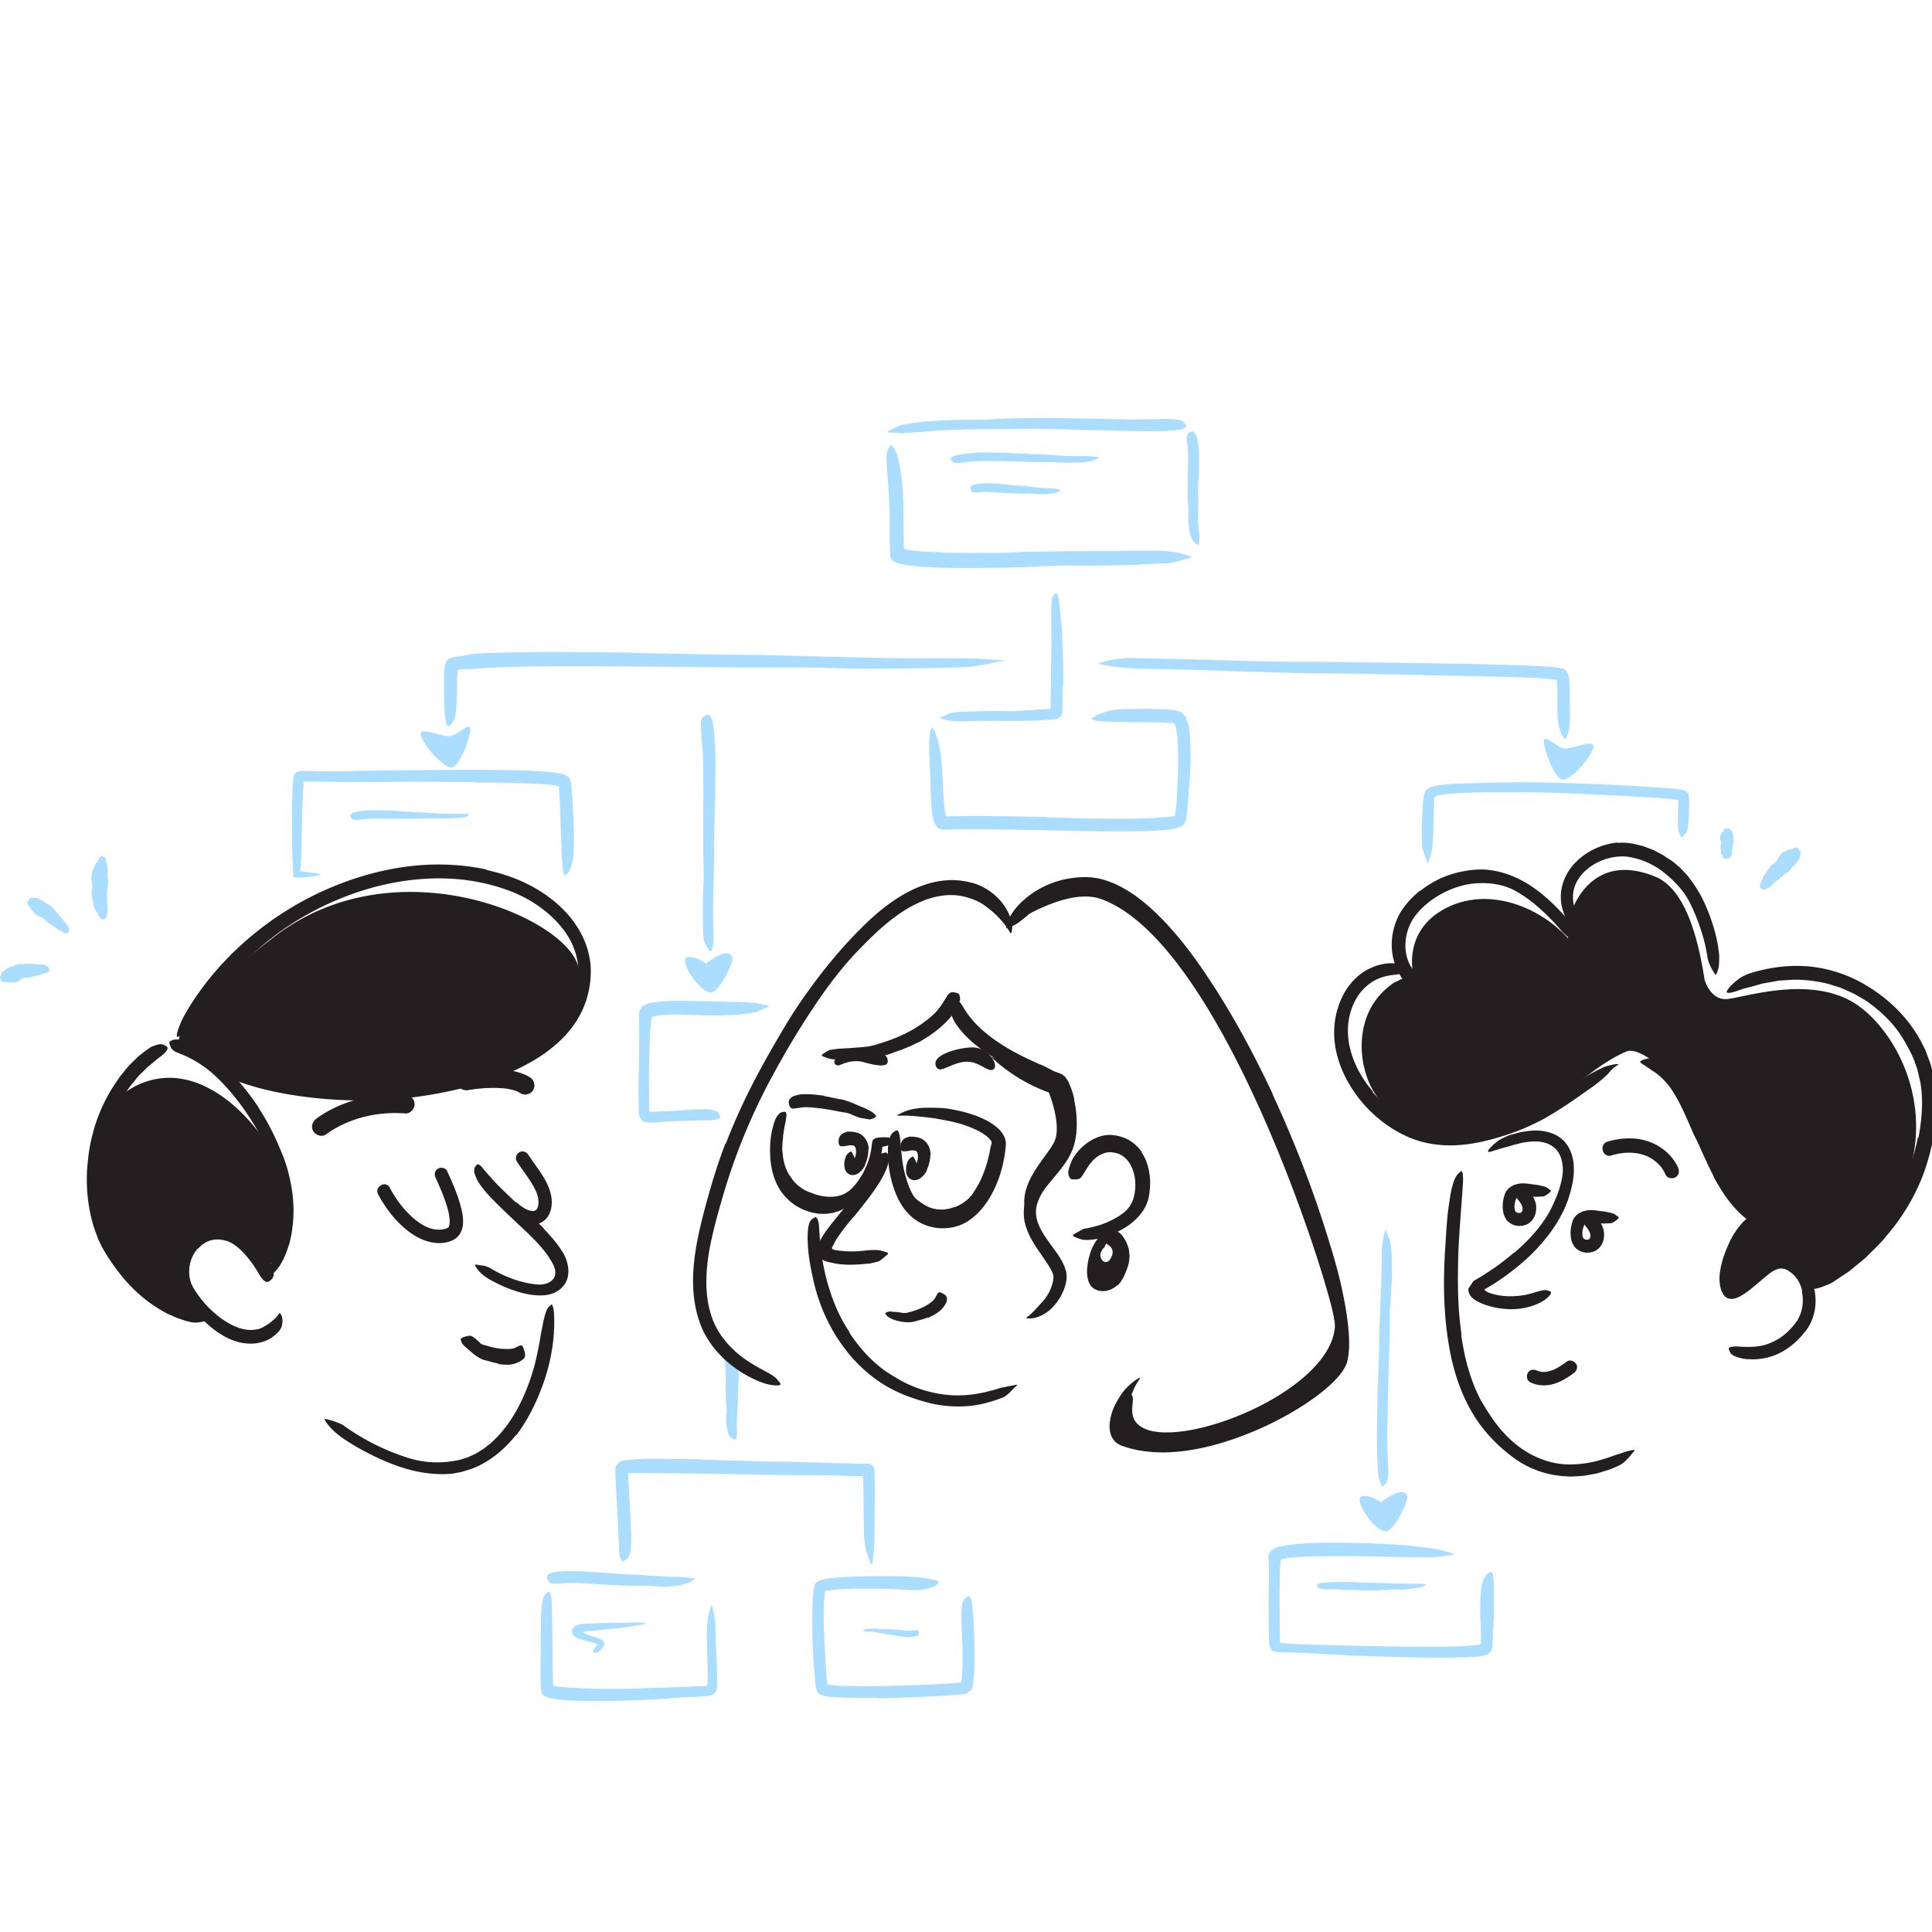 <svg xmlns="http://www.w3.org/2000/svg" width="516" height="516" fill="none"><g clip-path="url(#a)"><path fill="#231F20" d="M377.479 260.353s-3.201-12.113 9.316-18.11c11.29-5.403 24.673.198 31.973 8.325l.833-6.732s4.878-16.903 22.459-9.709c8.856 3.624 11.837 18.967 13.207 27.544 0 0 1.469 5.371 5.788 5.173 4.318-.198 23.478-7.084 35.688 2.065 15.674 11.751 28.673 48.499-12.945 74.955 0 0-4.263-8.423-8.1-6.754-3.825 1.67-8.429 6.875-11.015 7.743s-6.653-.527-3.628-7.743c3.025-7.215 7.431-12.322 7.431-12.322s-14.742-17.078-17.318-28.379c-1.677-7.336-12.703-17.298-16.825-15.551-5.425 2.306-10.314 6.359-14.906 9.961-14.337 11.246-18.645 12.081-32.642 12.081 0 0-18.512-.813-22.436-17.748 0 0-4.111-14.365 7.859-22.635l4.428-2.175M390.254 356.44c.768 5.579 2.138 11.092 4.516 16.078.219.45.439.911.669 1.362l.789 1.307.778 1.318.844 1.263c1.94 2.987 4.253 5.743 7.015 7.973 2.74 2.229 5.941 3.91 9.404 4.766 3.059.813 6.325.736 9.438.264 2.016-.286 3.978-.879 5.93-1.505.964-.34 1.918-.736 2.926-.999l1.469-.505c.493-.165 1.03-.253 1.545-.385 1.327-.274 1.195-.164.406.736-.406.439-.921 1.208-1.688 1.9-.373.363-.778.769-1.283 1.065a15 15 0 0 1-1.633.802c-.526.209-1.03.45-1.567.626l-1.633.505-1.633.495c-.559.12-1.118.23-1.688.329l-1.699.297c-.57.076-1.151.087-1.732.131l-1.732.099c-.581 0-1.162-.055-1.743-.088-4.647-.252-9.251-1.845-13.065-4.47-4.494-3.195-8.549-7.303-11.399-12.036-3.168-5.206-5.13-11.06-6.237-16.914a92 92 0 0 1-1.359-10.894c-.373-5.513-.252-11.06.088-16.507.285-4.228.438-8.413 1.14-12.575.12-.922.263-1.812.449-2.735.745-3.393 1.469-4.36 2.181-4.942.176-.132.34-.318.483-.384.23-.11.35.198.438.846.077.648.142 1.658.011 2.899-.46 7.402-1.25 15.046-1.283 22.767-.087 5.722.121 11.476.954 17.111l-.088.021z"/><path fill="#231F20" d="M366.57 291.599c3.727 4.492 8.703 8.182 14.282 9.741 2.017.538 4.22.725 6.357.78 7.651.264 15.356-2.372 22.426-6.029 3.168-1.604 6.237-3.482 9.218-5.426 1.929-1.23 3.804-2.57 5.798-3.756a47 47 0 0 1 3.113-1.636c1.052-.527 2.269-.791 3.453-1.011.756-.098 1.085-.055 1.074 0 0 .088-.351.231-.855.582-.504.374-1.151.967-1.83 1.813-.724.768-1.612 1.548-2.642 2.361l-1.37 1.065-1.425 1-2.883 2.02c-1.94 1.351-3.902 2.68-5.94 3.932a97 97 0 0 1-3.102 1.834 60 60 0 0 1-3.245 1.615 58 58 0 0 1-6.795 2.679c-5.546 1.779-11.674 3.218-17.801 2.603-3.321-.296-6.73-1.23-9.711-2.756-3.014-1.494-5.754-3.449-8.166-5.722-2.981-2.79-5.447-6.129-7.278-9.775-1.37-2.767-2.356-5.766-2.74-8.863-.383-3.097-.164-6.282.756-9.258.713-2.306 1.743-4.536 3.278-6.447 1.512-1.922 3.485-3.536 5.809-4.514a13.6 13.6 0 0 1 3.146-.977c2.038-.34 3.409-.198 4.296.143.45.154.8.285 1.064.494.263.22.46.461.624.67.154.198.362.384.439.527.274.417-1.403.813-3.826 1.109-1.808.176-3.551.67-5.085 1.538-1.535.867-2.861 2.065-3.935 3.492-2.116 2.889-3.179 6.689-3.069 10.423.197 5.601 2.806 11.202 6.653 15.639l-.066.066z"/><path fill="#231F20" d="M379.318 237.938c1.787-1.395 3.716-2.581 5.776-3.493a26.7 26.7 0 0 1 6.467-1.867 23 23 0 0 1 4.9-.34c2.893.187 5.699.933 8.275 2.087 2.587 1.153 4.921 2.69 7.059 4.426a54 54 0 0 1 5.283 4.997c2.071 2.262 4.099 4.656 5.053 7.665.329.912.175.857-.603.418-.395-.22-.954-.516-1.644-.846-.34-.176-.625-.417-.954-.648a7 7 0 0 1-.953-.791c-.263-.263-.548-.516-.8-.79a18 18 0 0 0-.724-.846l-1.48-1.647c-1.03-1.044-2.038-2.098-3.134-3.065-2.127-1.976-4.418-3.745-6.939-5.161-3.014-1.736-6.664-2.318-10.127-2.153-3.837.176-7.618 1.483-10.972 3.536-2.039 1.285-3.946 2.856-5.459 4.723-2.268 2.713-3.343 6.513-2.871 10.049.351 2.768 1.841 5.195 3.77 6.908.45.351.888.692 1.37.988.877.583 1.458.967 1.82 1.373.197.176.34.363.438.571.088.231.143.484.198.736.043.231.131.45.153.626.033.297-.219.461-.789.648-.592.231-1.37.077-2.335-.252-1.436-.517-2.762-1.406-3.902-2.504-1.173-1.077-2.126-2.428-2.85-3.877-1.468-2.911-1.929-6.315-1.457-9.555.372-2.405 1.172-4.723 2.575-6.831 1.36-2.01 2.982-3.668 4.757-5.129l.066.066z"/><path fill="#231F20" d="M432.07 225.121a15 15 0 0 1 3.376.099c1.118.165 2.115.472 3.167.703 1.02.319 2.006.736 3.004 1.109.931.505 1.896.967 2.795 1.516.635.439 1.282.846 1.929 1.263.636.428 1.206.944 1.786 1.428.253.219.516.439.757.67l.69.735c.45.495.932.967 1.337 1.483.779 1.076 1.623 2.109 2.269 3.251 1.425 2.218 2.478 4.612 3.409 7.029.756 2.163 1.513 4.349 1.929 6.589.165.714.318 1.428.395 2.164.088.725.23 1.449.263 2.185-.033 1.472.044 2.955-.581 4.382-.351.879-.406.736-.844-.033a11.3 11.3 0 0 1-1.644-3.602 45 45 0 0 0-1.885-7.918 52 52 0 0 0-3.146-7.556c-1.557-2.922-3.979-5.415-6.544-7.479a20.4 20.4 0 0 0-9.821-4.328c-2.137-.241-4.406.077-6.499.857-3.157 1.164-6.073 3.449-7.399 6.502-1.041 2.372-.844 5.008.088 7.336.186.516.471.999.701 1.505.461.933.833 1.537.943 2.053.131.517.088.901-.088 1.329-.076.198-.131.418-.219.571-.164.264-.46.275-.91.066-.449-.208-1.063-.626-1.6-1.373-1.633-2.13-2.861-4.964-2.861-8.105-.033-3.141 1.316-6.282 3.354-8.588 3.058-3.459 7.333-5.491 11.838-5.942v.088zM512.382 303.877c.614-3.284.997-6.622.954-9.939l-.121-2.471c-.121-.802-.164-1.604-.329-2.416l-.559-2.406-.285-1.208-.427-1.164c-.746-2.295-1.918-4.415-3.135-6.479-2.137-3.68-5.152-6.821-8.571-9.391l-1.294-.966c-.438-.308-.92-.549-1.381-.835l-1.392-.812-.701-.407c-.241-.121-.494-.219-.735-.329l-2.97-1.307-3.102-.956c-3.727-.911-7.64-1.372-11.454-.999l-1.841.121-1.82.329-1.819.33c-.307.055-.614.099-.91.175l-.888.264a65 65 0 0 1-3.595.945c-1.173.395-2.335.823-3.562 1.142-1.579.252-1.557-.11-.614-1.307.471-.615 1.238-1.307 2.214-2.076.493-.373 1.041-.791 1.677-1.065a12.3 12.3 0 0 1 2.05-.824c5.217-1.57 10.785-2.251 16.298-1.614 5.492.681 10.841 2.624 15.466 5.656 5.568 3.514 10.555 8.544 13.668 14.562l.636 1.242.318.615.241.648.975 2.602c.373.857.515 1.78.746 2.669.208.901.46 1.79.613 2.702.559 3.712.57 7.369.176 10.993-.461 4.448-1.502 8.819-2.971 13.015-2.29 6.348-5.831 12.245-10.204 17.286-1.622 2.043-3.54 3.756-5.349 5.601-.964.846-1.973 1.648-2.97 2.471l-1.502 1.23-1.611 1.077c-.954.626-1.863 1.274-2.839 1.889a7.7 7.7 0 0 1-1.315.648c-.417.164-.789.307-1.14.45-.691.253-1.261.439-1.754.549-.493.099-.899.143-1.249.121-.373-.044-.691-.154-.976-.253-.263-.099-.57-.143-.734-.23-.494-.176.592-1.889 3.091-3.427l1.37-.901c.449-.318.866-.68 1.326-.977.899-.615 1.798-1.241 2.707-1.867l.68-.461c.219-.165.427-.352.636-.527l1.282-1.055c.844-.714 1.754-1.351 2.554-2.119 1.567-1.571 3.266-3.01 4.658-4.767l1.096-1.263.548-.637.483-.681 1.962-2.723c3.693-5.547 6.214-11.905 7.53-18.506h.098z"/><path fill="#231F20" d="M481.335 344.787c-.405-1.757-1.238-3.416-2.587-4.569-1.457-1.252-2.729-1.79-4.329-1.142-1.173.428-2.302 1.428-3.486 2.416l-1.622 1.373-1.633 1.351c-.57.461-1.162.9-1.798 1.318-.635.417-1.293.834-2.126 1.131-.997.395-2.346.373-3.091-.483-.208-.187-.383-.385-.493-.659l-.34-.648c-.208-.396-.252-.802-.373-1.197-.317-1.593-.241-3.141.022-4.602.45-2.603 1.37-5.041 2.456-7.347.668-1.505 1.589-2.889 2.597-4.196.537-.637 1.053-1.285 1.721-1.812.307-.274.68-.505 1.03-.736l.527-.34.57-.286c.953-.45.865-.23.372.506-.263.351-.548.911-.855 1.559-.175.308-.274.725-.46 1.065-.208.341-.417.692-.636 1.055-.427.626-.767 1.307-1.14 1.966l-.493 1.032c-.197.329-.362.659-.537 1.01-.702 1.351-1.261 2.779-1.732 4.207l-.329 1.076-.252 1.087c-.109.363-.142.714-.208 1.076a6 6 0 0 0-.132 1.066c-.021.351-.076.714-.032 1.032.032.319 0 .692.087.967.077.296.099.637.23.856.055.176.033.22.132.308.077.11.252.11.34.088.23-.044.668-.242 1.019-.44.756-.428 1.502-1.032 2.225-1.658l2.192-2.01c.724-.681 1.469-1.395 2.302-2.065.921-.724 1.929-1.449 3.19-1.9 1.238-.461 2.751-.549 4.066-.109a7.5 7.5 0 0 1 1.765.845c.548.297 1.03.714 1.501 1.11.91.845 1.732 1.812 2.302 2.899 1.491 2.647 1.874 5.733 1.436 8.632-.362 2.186-1.228 4.371-2.663 6.095-1.338 1.67-2.883 3.207-4.681 4.437-2.773 1.944-6.182 2.955-9.558 2.9-.734-.055-1.479-.022-2.203-.165-2.696-.56-3.408-1.175-3.715-2.054-.066-.197-.176-.406-.198-.571-.065-.56 1.107-.736 2.883-.604 2.642.154 5.239.132 7.541-.714 1.151-.406 2.236-.966 3.277-1.625 1.042-.67 1.995-1.538 2.883-2.493.669-.692 1.304-1.538 1.754-2.186.416-.757.822-1.548 1.041-2.427.504-1.724.515-3.635.132-5.403l.076-.022z"/><path fill="#231F20" d="M457.701 314.212c-1.491-2.878-2.784-5.788-4.077-8.677-.472-1.043-1.031-2.053-1.491-3.097-1.622-3.679-3.124-7.391-5.217-10.719a19.2 19.2 0 0 0-3.256-3.975c-.394-.363-.789-.725-1.238-1.022l-.636-.472c-.219-.143-.449-.275-.669-.406-.23-.121-.416-.319-.635-.473l-.658-.428a21 21 0 0 0-1.37-.9c-.581-.396-.482-.626.241-.912a8 8 0 0 1 1.546-.439c.613-.044 1.403-.044 2.104.241 2.4 1.219 4.275 3.086 5.82 5.03 1.546 1.966 2.773 4.086 3.815 6.271 1.227 2.614 2.729 5.162 3.945 7.776 1.349 2.866 2.631 5.744 4.056 8.522.877 1.714 1.787 3.394 2.806 4.997 1.545 2.417 3.266 4.756 5.404 6.546 1.666 1.384 3.606 2.273 5.546 2.801.219.054.427.131.635.197.209.055.428.099.647.165.395.121.724.242.998.362.274.099.504.176.679.33.351.329.548.659.713 1.054.076.176.175.352.219.505.066.253-.088.462-.461.703-.372.231-.997.56-1.753.571-1.107-.055-2.324 0-3.442-.384-.581-.132-1.129-.351-1.666-.593-.548-.231-1.096-.461-1.6-.78-2.105-1.142-3.924-2.723-5.448-4.459-2.312-2.57-4.044-5.447-5.623-8.313l.077-.055zM402.254 325.622c-.154-.285-.362-.549-.46-.856l-.176-.45-.087-.407a9 9 0 0 1-.187-1.439 9.1 9.1 0 0 1 .274-2.526l.11-.45.186-.56c.066-.187.132-.373.219-.549.11-.176.231-.341.351-.505.932-1.142 2.214-1.582 3.255-1.746 1.075-.165 2.072-.033 3.004.098.833.143 1.655.165 2.444.363.504.11 1.008.208 1.502.362.482.209.92.538 1.359.879.263.23.153.428-.198.703-.339.263-.964.779-1.556.988-.493.055-.976.044-1.447.088l-.701.033-.68-.066c-.888-.088-1.754-.176-2.554-.242-.471-.054-.953 0-1.249.165-.351.143-.472.352-.647.571a.9.9 0 0 1-.131.209c-.044.121-.099.253-.132.384a5 5 0 0 0-.186.824c-.088.549-.11 1.131 0 1.538.065.417.339.79.789.889.296.077.734.066.953-.121.187-.131.351-.494.34-.955 0-.725-.493-1.483-.942-2.098-.099-.143-.253-.252-.34-.384-.198-.242-.198-.472-.143-.692.033-.11.099-.242.198-.374.109-.153.252-.318.416-.494l.395-.472c.372-.428 1.271-.714 1.896-.22.921.703 1.556 1.725 1.94 2.922.186.615.263 1.274.208 2.031a5.06 5.06 0 0 1-.8 2.472c-.384.648-1.14 1.23-1.732 1.504-.318.154-.657.198-.986.308-.34.044-.68.055-1.02.077-1.381 0-2.685-.692-3.507-1.758l.055-.055zM420.379 332.761c-.153-.285-.361-.549-.46-.857l-.175-.45-.088-.406a9 9 0 0 1-.186-1.439 9 9 0 0 1 .274-2.526l.109-.45.187-.56c.065-.187.131-.374.219-.549a8 8 0 0 1 .351-.506c.931-1.142 2.214-1.581 3.255-1.746 1.074-.165 2.072-.033 3.003.099.833.143 1.655.165 2.444.362.505.11 1.009.209 1.502.363.482.209.921.538 1.359.878.263.231.154.429-.197.703-.34.264-.965.78-1.557.989-.493.055-.975.044-1.446.088l-.702.033-.679-.066c-.888-.088-1.754-.176-2.554-.242-.472-.055-.954 0-1.25.165-.351.143-.471.351-.646.571a.8.8 0 0 1-.132.209c-.044.12-.099.252-.132.384a7 7 0 0 0-.186.824c-.088.549-.109 1.131 0 1.537.066.418.34.791.789.89.296.077.735.066.954-.121.186-.132.351-.494.34-.956 0-.724-.494-1.482-.943-2.097-.099-.143-.252-.253-.34-.385-.197-.241-.197-.472-.142-.691.033-.11.098-.242.197-.374.11-.154.252-.318.417-.494l.394-.472c.373-.429 1.272-.714 1.896-.22.921.703 1.557 1.724 1.94 2.921.187.615.253 1.274.209 2.032a5.05 5.05 0 0 1-.8 2.471c-.384.648-1.14 1.23-1.732 1.505-.318.154-.658.197-.987.307-.34.044-.679.055-1.019.077-1.381 0-2.685-.692-3.508-1.757l.055-.055zM408.662 369.168c1.994.967 4.23 1.066 6.346.44 1.951-.582 3.683-1.681 5.305-2.867.756-.549 1.206-1.592.647-2.46-.483-.747-1.645-1.241-2.456-.648-.701.505-1.403 1.011-2.148 1.45-.351.208-.701.395-1.063.571-.055.033-.669.296-.351.165a9 9 0 0 1-.57.208 12 12 0 0 1-1.217.319c-.526.11.34-.011-.186.033a7 7 0 0 1-1.337 0c-.384-.022.23.077-.175-.033-.22-.055-.428-.099-.636-.165a3 3 0 0 1-.307-.11c.175.077.164.066-.022-.022-.844-.406-1.973-.263-2.455.648-.428.802-.263 2.021.646 2.46z"/><path fill="#231F20" d="M404.449 334.562c1.666-1.428 3.288-2.932 4.735-4.569a36.4 36.4 0 0 0 3.968-5.205c.417-.681.822-1.362 1.151-2.076.351-.714.701-1.417.997-2.153.285-.637.57-1.274.779-1.933.219-.658.493-1.306.635-1.987.384-1.362.647-2.658.691-3.987.044-2.614-.778-5.294-2.938-6.611-1.863-1.242-4.45-1.373-6.861-.989-.789.066-1.557.286-2.335.483l-1.162.286c-.383.132-.767.263-1.161.362-.779.231-1.579.385-2.357.648l-2.357.725c-.997.286-1.019-.077-.383-.813.318-.373.8-.845 1.414-1.372.307-.264.646-.539 1.019-.802.384-.242.811-.472 1.261-.681.811-.384 1.6-.769 2.488-.956.877-.208 1.72-.516 2.641-.648 1.809-.296 3.694-.527 5.689-.153 1.94.307 4.066 1.153 5.513 2.822 1.458 1.626 2.159 3.679 2.368 5.612.274 2.307-.011 4.69-.57 6.787-.209 1.088-.603 2.131-.921 3.196-.427 1.022-.767 2.076-1.293 3.043-2.105 4.338-5.13 8.105-8.473 11.421-2.072 2.032-4.319 3.866-6.642 5.569-.866.659-1.787 1.252-2.686 1.856-.219.153-.449.296-.69.439l-.636.395c-.252.154-.504.308-.767.462l-.811.461c-.132.055-.318.176-.198.329.077.132.198.22.329.308.504.34 1.096.56 1.666.725l.45.12c.186.055.383.099.57.132.383.088.767.154 1.15.209.768.121 1.546.165 2.324.187a23.3 23.3 0 0 0 4.56-.407c.647-.132 1.271-.318 1.907-.505 2.346-.703 3.124-.922 3.979-.582.197.077.427.121.581.22.504.274-.132 1.383-1.984 2.57-2.795 1.614-6.204 2.339-9.547 2.13a25 25 0 0 1-2.51-.285 25 25 0 0 1-1.25-.253l-.624-.154c-.209-.066-.362-.088-.79-.23-1.457-.44-2.893-1.066-3.869-1.834-.964-.791-1.392-1.637-1.315-2.713l1.348-2.01c.844-.516 1.765-1.01 2.576-1.548l1.436-.912c.789-.549 1.6-1.054 2.367-1.636a50 50 0 0 0 2.291-1.736c.767-.582 1.491-1.208 2.214-1.823l.066.055zM430.356 308.6c3.135-.923 6.347-1.088 9.361.131.986.396 2.203 1.186 2.992 1.944q.362.346.691.725c.307.341.252.275.438.549a12.6 12.6 0 0 1 1.02 1.801c.427.945 1.797 1.175 2.619.692.976-.571 1.118-1.68.691-2.625-1.414-3.119-4.089-5.436-7.223-6.699-3.683-1.494-7.837-1.318-11.597-.209-2.367.692-1.359 4.404 1.019 3.702zM47.667 278.76s6.773 6.403 23.357 11.092c23.401 6.623 62.29 3.668 81.011-17.308 0 0 4.768-7.216 2.214-14.991-4.285-13.026-48.687-31.839-80.627-7.644-27.391 20.746-25.955 28.862-25.955 28.862zM53.937 349.872s-9.032-10.082-3.88-16.573c5.151-6.491 11.574-5.14 13.985-3.086 2.412 2.065 6.917 8.984 6.917 8.984s8.001-9.555 5.513-21.933-20.858-36.462-39.832-27.412c-18.984 9.039-8.801 40.987-7.288 43.359s10.993 13.113 16.2 15.31c5.217 2.196 8.395 1.351 8.395 1.351zM137.791 383.292c-3.123 3.876-7.069 7.237-11.903 9.027-.888.264-1.765.582-2.653.813-.898.176-1.808.362-2.707.483-6.445.538-12.616-1.131-18.206-3.602-2.51-1.065-4.921-2.35-7.256-3.679-2.96-1.758-6.006-3.647-8.012-6.579-.614-.911-.417-.889.548-.615.471.143 1.206.264 1.93.582.372.132.788.275 1.194.45.208.088.416.187.624.275.187.121.384.253.57.395 5.448 3.888 11.531 6.897 17.976 8.797 3.869 1.088 8.122 1.219 12.013.429.263-.055.548-.088.811-.154l.779-.242c.515-.164 1.052-.307 1.556-.494.964-.494 1.995-.835 2.905-1.493l1.403-.89 1.304-1.043c.91-.648 1.633-1.527 2.455-2.296a36.5 36.5 0 0 0 4.867-6.82c2.071-3.745 3.65-7.819 4.768-11.971.427-1.614.767-3.24 1.096-4.865.318-1.626.537-3.262.888-4.876.142-.714.274-1.417.416-2.142.636-2.669 1.008-3.492 1.71-3.998.142-.12.274-.274.373-.34.274-.231.712.966.756 3.031.23 6.139-.866 12.597-3.168 18.769-1.677 4.591-3.913 9.072-6.949 13.102l-.077-.043zM145.164 328.115c1.184 1.231 2.357 2.493 3.442 3.91l.8 1.066.745 1.153c.516.703.954 1.702 1.239 2.668.438 1.428.625 3.119.077 4.745-.483 1.428-1.557 2.614-2.751 3.273-1.195.681-2.456.966-3.661 1.032-2.412.121-4.582-.329-6.708-.966a35 35 0 0 1-5.415-2.131c-2.17-1.109-4.516-2.251-5.831-4.514-.417-.67-.252-.681.471-.538.351.077.877.143 1.491.198.581.11 1.162.318 1.743.604 3.913 2.372 8.341 4.085 12.758 4.448 1.282.109 2.543-.187 3.464-.78.876-.626 1.326-1.472 1.293-2.515 0-.56-.186-1.175-.46-1.779-.121-.308-.296-.593-.472-.901-.131-.307-.383-.637-.57-.955-.789-1.296-1.819-2.515-2.871-3.723a78 78 0 0 0-4.253-4.262c-2.247-2.097-4.538-4.239-6.752-6.446-1.732-1.703-3.453-3.438-4.867-5.514a6.6 6.6 0 0 1-.811-1.438 18 18 0 0 1-.482-1.23 4.5 4.5 0 0 1-.131-.912c-.011-.505.12-.846.383-1.153.11-.143.208-.308.329-.395.384-.308 1.14.263 1.907 1.35l.987 1.143c.153.186.328.373.526.549.175.186.329.373.493.56.307.384.636.758.997 1.12.362.362.669.747 1.053 1.098a254 254 0 0 0 4.57 4.382c2.368 2.186 4.867 4.393 7.322 6.788l-.066.076z"/><path fill="#231F20" d="M52.872 333.398c-2.05 2.207-2.872 5.711-2.006 8.72.088.275.154.56.263.824l.406.768c.23.506.635 1.044.964 1.571 2.532 3.734 6.127 7.128 10.292 8.984 1.853.801 3.87 1.164 5.689.801 1.15-.131 2.181-.812 3.212-1.471.515-.341.942-.747 1.392-1.12s.865-.78 1.183-1.274c.34-.626.526-.714.932.164.175.44.34 1.175.208 2.043-.066.428-.153.901-.361 1.329-.22.406-.505.813-.855 1.153-1.228 1.23-2.653 2.175-4.56 2.636-1.754.483-3.54.384-5.195.099-3.322-.692-6.029-2.438-8.375-4.404-2.74-2.427-5.524-4.931-7.497-8.259-2.258-3.888-2.18-8.797-.164-12.608 1.239-2.35 3.244-4.349 5.743-5.403 3.848-1.604 8.33-.55 11.312 1.889 2.356 1.823 4.362 3.942 5.963 6.424.34.56.712 1.077.986 1.681.548 1.098.745 1.911.68 2.526-.033.604-.307 1.021-.735 1.372-.197.165-.394.352-.603.462-.723.351-1.512-.363-2.334-1.626-1.075-1.944-2.379-3.844-3.859-5.524-1.468-1.658-3.233-3.152-4.943-3.712-1.414-.428-2.828-.56-4.143-.22-1.315.33-2.565 1.121-3.53 2.241l-.076-.055z"/><path fill="#231F20" d="M69.225 296.123a66 66 0 0 1 5.535 10.62l.844 2.021c.263.681.515 1.373.746 2.065 1.523 4.92 2.367 10.115 1.929 15.288-.022.571-.099 1.142-.176 1.713-.087.571-.142 1.142-.23 1.713-.252 1.12-.438 2.263-.844 3.339-.888 2.767-2.104 5.623-4.406 7.523-.69.604-.79.351-.713-.527.044-.429.066-1.066.22-1.692.197-.604.197-1.427.592-2.064 1.183-2.416 1.863-4.997 2.312-7.622.472-2.636.515-5.382.318-8.149-.219-3.339-1.326-6.7-2.565-9.917-1.348-3.548-3.058-6.985-5.053-10.258a68 68 0 0 0-3.99-5.854c-2.18-2.833-4.57-5.557-7.255-7.863-2.083-1.79-4.396-3.229-6.763-4.349a19 19 0 0 0-1.568-.648c-.47-.198-.865-.363-1.194-.506a3.2 3.2 0 0 1-.756-.516c-.395-.285-.592-.681-.746-1.175-.066-.22-.186-.428-.23-.615-.066-.307.132-.538.647-.78.515-.263 1.304-.318 2.236-.164 2.729.637 5.173 1.965 7.41 3.525 2.246 1.571 4.285 3.405 6.192 5.359 2.828 2.911 5.316 6.129 7.552 9.489l-.066.055zM27.34 309.544c-.57 4.634-.428 9.39.492 13.992.198.834.417 1.658.636 2.482.23.823.57 1.603.822 2.416.91 2.822 2.379 5.414 4.165 7.885a41 41 0 0 0 6.226 6.711 33.3 33.3 0 0 0 6.785 4.48c.778.363 1.556.736 2.345 1.066.811.274 1.59.648 2.412.867.822.22 1.61.538 2.433.769.822.264 1.633.494 2.466.835 1.041.439.943.593-.055 1.098-.975.615-3.025 1.439-5.239.934-.482-.121-.964-.231-1.436-.374L48 352.233c-.942-.297-1.82-.725-2.718-1.109-.91-.374-1.71-.923-2.576-1.384-.833-.505-1.622-1.054-2.433-1.593a40 40 0 0 1-8.298-8.017 55 55 0 0 1-4.011-5.799c-.296-.527-.614-1.032-.877-1.57l-.79-1.647c-.438-1.11-.832-2.23-1.227-3.339-1.534-4.964-2.082-10.148-1.82-15.266.242-3.141.604-6.282 1.415-9.324a43.7 43.7 0 0 1 5.612-13.047c.515-.769 1.03-1.527 1.534-2.285.537-.747 1.151-1.427 1.721-2.152l.866-1.066.986-.966c.669-.626 1.294-1.329 2.028-1.9.658-.494 1.282-.999 1.951-1.483.318-.219.603-.417.877-.593.285-.153.559-.252.811-.351.504-.198.92-.319 1.271-.396.713-.142 1.206-.043 1.667.231.208.121.46.231.613.384.505.506-.296 1.582-1.907 2.768-.614.406-1.162.934-1.743 1.406-.57.483-1.172.911-1.72 1.428-1.03 1.098-2.193 2.042-3.091 3.283-2.017 2.252-3.574 4.953-4.966 7.71a41.8 41.8 0 0 0-3.748 13.432h-.099z"/><path fill="#231F20" d="M129.891 232.337c3.277.746 6.456 1.691 9.591 3.108 3.091 1.405 6.028 3.185 8.659 5.37 2.63 2.186 4.965 4.8 6.686 7.842 1.732 3.02 2.817 6.49 2.959 10.027a25.8 25.8 0 0 1-.931 7.523 24 24 0 0 1-3.135 6.842c-2.433 3.712-5.766 6.633-9.317 9.006-3.584 2.361-7.431 4.184-11.377 5.645-7.903 2.921-16.112 4.623-24.399 5.579-3.683.395-7.398.604-11.103.648-3.705.011-7.399-.143-11.06-.451-4.702-.406-9.393-1.076-14.018-2.097a67 67 0 0 1-6.85-1.867c-2.248-.736-4.495-1.527-6.534-2.768-1.249-.835-1.775-1.197-1.71-1.241.066-.044.746.187 2.006.33 2.554.23 7.004.977 12.145 2.13 9.12 2.131 18.524 3.086 27.906 2.911 4.702-.088 9.35-.506 14.019-1.252 4.658-.736 9.295-1.725 13.822-3.054 5.414-1.581 10.774-3.843 15.498-7.039 4.691-3.185 8.703-7.512 10.501-12.74 1.041-2.823 1.413-5.953 1.139-8.896-.306-2.965-1.359-5.854-3.047-8.38-1.677-2.537-3.858-4.766-6.324-6.644-2.455-1.9-5.195-3.438-8.078-4.613-7.179-2.866-15.082-4.008-22.875-3.569-11.838.593-23.511 4.525-33.683 10.521-7.924 4.679-14.72 10.763-20.628 17.583-.636.769-1.26 1.527-1.885 2.285-.603.779-1.195 1.57-1.809 2.361-1.15 1.461-1.995 2.756-2.784 3.767-.745 1.054-1.337 1.911-1.896 2.581-1.118 1.329-1.852 2.064-2.685 2.515-.373.208-.8.527-1.097.615-.493.143-.482-.516-.032-1.878.23-.67.537-1.538.997-2.515.471-.978 1.085-2.076 1.82-3.295 8.812-14.387 23.215-26.435 39.952-32.981 6.203-2.438 12.736-4.162 19.422-4.931 6.675-.758 13.526-.516 20.146.912v.088zM100.997 318.989c1.634 3.086 3.76 5.996 6.325 8.379 2.488 2.318 5.491 4.218 8.922 4.58 2.817.297 6.171-.538 7.113-3.514.768-2.405.022-5.25-.69-7.578-.855-2.779-2.039-5.458-3.255-8.094-.406-.879-1.666-1.099-2.434-.637-.899.527-1.041 1.559-.635 2.438.909 1.977 1.622 3.591 2.356 5.623.767 2.163 1.491 4.36 1.392 6.436 0 .131-.098.692-.022.296-.033.187-.087.374-.131.56-.088.308 0 .022.033-.044-.044.099-.11.187-.154.286-.022.055-.197.274-.044.088.165-.209-.076.066-.12.099-.22.175 0-.077 0 0 0 0-.329.197-.088.066.263-.132-.186.065-.252.087-.154.055-.307.099-.46.143-.658.187-1.228.242-1.919.22-2.51-.088-4.932-1.648-6.795-3.317-2.488-2.24-4.494-4.975-6.062-7.918-1.074-2.032-4.154-.231-3.08 1.801M135.841 324.008c2.51 2.24 6.95 4.58 9.876 1.647 1.392-1.395 1.809-3.602 1.6-5.502-.241-2.131-1.129-4.097-2.247-5.92-1.227-2.01-2.696-3.855-3.967-5.831-.527-.813-1.579-1.143-2.434-.637-.8.472-1.162 1.625-.635 2.438 1.216 1.889 2.608 3.646 3.803 5.546 1.096 1.746 2.028 3.591 1.984 5.458-.011.483-.022.582-.176 1.12-.032.11-.065.22-.109.319.077-.176.077-.165-.011.011-.044.077-.406.582-.121.253a3 3 0 0 1-.383.384c.35-.297-.088.022-.187.077.406-.231-.087 0-.186.033-.285.121.307.022-.131.022h-.494q-.312-.033.033 0c-.098-.022-.197-.033-.307-.055-.208-.044-.416-.11-.625-.176-.109-.033-.208-.077-.317-.11l-.055-.022a10.2 10.2 0 0 1-2.368-1.581c-.701-.626-1.808-.714-2.521 0-.646.648-.723 1.878 0 2.526z"/><path fill="#231F20" d="M108.261 292.433c-8.122-.637-17.077 1.45-23.709 6.293-1.074.791-1.6 2.142-.888 3.383.625 1.065 2.291 1.68 3.376.889 6.018-4.404 13.844-6.194 21.221-5.623 1.326.099 2.466-1.208 2.466-2.471 0-1.428-1.129-2.372-2.466-2.471M141.522 287.721c-2.532-1.581-5.71-1.987-8.637-2.086-2.926-.099-6.061.208-9.032.736-1.271.23-2.104 1.856-1.72 3.042.438 1.373 1.666 1.966 3.036 1.724.285-.055.581-.099.866-.143.164-.022.339-.055.504-.077.263-.044.186-.022-.033 0a60 60 0 0 1 1.973-.208 35 35 0 0 1 6.127-.022c.186.022.373.044.559.055-.241-.033-.241-.022 0 0 .318.055.636.109.954.175.602.121 1.194.286 1.764.484.154.055.296.109.45.175-.176-.066-.329-.153-.077-.022.252.132.526.275.778.44 1.096.681 2.762.274 3.376-.89.636-1.208.285-2.647-.888-3.383M133.117 364.182a25 25 0 0 1-3.036-.769c-.362-.099-.756-.132-1.107-.285-1.271-.539-2.422-1.384-3.42-2.307-.449-.395-.909-.779-1.359-1.164a7 7 0 0 1-.756-.857 3.1 3.1 0 0 1-.384-1.098c-.033-.252.482-.505 1.107-.692.614-.175 1.359-.362 1.633-.208.231.153.527.23.724.373.164.187.394.297.581.472.175.176.383.319.581.506.186.186.394.373.603.571.241.263.569.384.92.472.329.121.702.154 1.041.285.768.242 1.579.451 2.423.593.515.077 1.052.165 1.589.176.811.044 1.644.066 2.455-.033.636-.099 1.217-.45 1.809-.692.131-.055.252-.142.383-.175.505-.132.713.098 1.02 1.076.066.22.153.439.208.67.208.758.121 1.439-.241 1.768-1.063.966-2.346 1.406-3.694 1.603-1.008.055-2.039-.021-3.069-.142v-.099z"/><path fill="#A1DAFF" d="M285.755 114.692c-4.055-.11-8.111-.165-12.177-.176-1.48 0-2.959.088-4.439.088-5.217 0-10.446.022-15.663.231-2.313.088-4.637.263-6.927.472-1.469.099-2.949.209-4.428.308l-1.108.065-1.118-.043c-.745-.044-1.49-.077-2.236-.121-.931-.066-.822-.176-.076-.538.46-.22.986-.484 1.545-.758.34-.154.691-.319 1.052-.483.187-.088.384-.143.581-.253.209-.044.406-.077.625-.121 1.502-.241 3.003-.45 4.505-.659 1.513-.187 3.025-.241 4.538-.34 3.036-.176 6.072-.264 9.141-.253 3.661.011 7.453-.296 11.191-.373 4.11-.099 8.221-.077 12.331-.055l7.585.099c3.825.077 7.672.153 11.465.241 2.948.033 5.853-.099 8.779-.121.647 0 1.272-.011 1.929.011 1.206.077 1.995.165 2.543.363.548.23.855.505 1.086.889.109.176.252.341.306.506.099.274-.098.505-.548.724-.449.22-1.14.451-2.016.495-1.305.077-2.631.23-3.957.241-1.327 0-2.675.022-4.023.033a515 515 0 0 1-8.188-.132c-4.077-.087-8.176-.208-12.276-.241v-.077zM251.563 147.585c5.469.186 11.015.153 16.561.055 2.028-.033 4.045-.198 6.062-.242 7.135-.132 14.293-.242 21.461-.22 3.179.011 6.379-.142 9.536-.11 2.028 0 4.077 0 6.116.11 1.019.077 2.039.22 3.069.396.515.055 1.019.208 1.513.373.504.154.997.297 1.49.483 1.228.473 1.031.462-.076.692-.549.099-1.338.352-2.258.681-.921.286-1.973.483-3.124.626-2.028.088-4.056.154-6.105.275l-3.069.164-3.08.077c-4.111.088-8.243.176-12.397.121-4.976-.121-10.15.319-15.246.45-5.601.154-11.224.242-16.858.187-3.475-.044-6.949-.143-10.457-.45-1.337-.143-2.663-.286-4.044-.615-.395-.088-.91-.198-1.294-.418l-.624-.274-.307-.143c0-.143-.154-.165-.198-.274-.537-.659-.515-1.78-.548-2.625-.076-2.79-.033-5.316-.054-7.941 0-4.03-.34-7.973-.581-11.905-.066-.856-.121-1.702-.187-2.57-.044-.801-.087-1.46-.098-2.02 0-.561.076-1.011.12-1.395.066-.385.121-.681.23-.945.121-.263.263-.494.384-.692.11-.186.186-.417.252-.527.099-.373 1.337.769 2.05 3.218.427 1.812.723 3.635.997 5.491.263 1.845.318 3.723.406 5.59.153 3.746.109 7.545.164 11.236.022.681 0 1.361.088 2.009.033.242 0 .121.011.165v.011l.164.044c.537.143 1.217.22 1.82.319 2.586.329 5.349.45 8.1.505v.099zM320.124 127.025a162 162 0 0 0-.143 4.624c0 .56.088 1.12.077 1.68 0 1.977-.12 3.976-.055 5.953.022.879.154 1.757.242 2.625.032.56.142 1.109.12 1.68a19 19 0 0 1-.197 1.735c-.066.363-.187.341-.482.088-.275-.252-.866-.725-1.25-1.329-.537-1.098-.811-2.24-.91-3.404q-.197-1.746-.131-3.526c.033-1.416-.187-2.855-.209-4.294-.032-1.581 0-3.152.022-4.733l.066-2.9c.022-1.46.099-2.932.044-4.382-.044-1.131-.241-2.229-.307-3.338-.022-.242-.066-.484-.066-.736.033-.461.154-.758.351-.967.175-.208.384-.329.647-.428.12-.044.241-.099.351-.132.35-.088.734.286 1.15.956.231.494.34.999.45 1.504s.197 1.022.263 1.538c.088 1.032.098 2.076.109 3.119-.021 1.548-.032 3.108-.054 4.667h-.088M283.859 182.916l-.055 3.294-.022 1.648v.933c0 .506-.066.978-.099 1.45l-.077.626-.23.461-.055.121c.187.143-.252-.198-.208-.165l-.022.044-.033.044-.153.176c-.11.11-.197.253-.351.362-.307.198-.8.231-1.26.231l-1.316.088c-1.183.055-2.356.187-3.529.22-4.143.087-8.286.098-12.419.065-1.841 0-3.682.044-5.502.088l-1.754.044c-.591 0-1.172-.033-1.764-.066-.592-.055-1.173-.044-1.765-.186-.581-.165-1.162-.33-1.743-.451-.723-.197-.614-.241 0-.461.318-.121.757-.285 1.283-.56.263-.121.559-.308.855-.417.307-.077.624-.143.953-.176l1.765-.198c.592-.066 1.184-.044 1.776-.077l3.551-.098c2.367-.055 4.757-.088 7.146-.033 2.872.065 5.842-.242 8.758-.418l2.335-.143c.285-.021.8.088.69-.362l.022-1.669v-2.252l.055-5.985c.044-3.02.153-6.063.142-9.061-.022-2.328-.109-4.623-.065-6.93 0-.505 0-1.01.032-1.526.055-.956.121-1.582.285-2.01.198-.428.395-.681.636-.868.11-.088.208-.197.296-.252.154-.077.274.076.439.428.153.351.383.901.416 1.581.197 2.065.406 4.163.614 6.282.197 2.131.23 4.295.329 6.469.044 1.615.098 3.229.142 4.843l.022 4.855h-.077z" opacity=".9"/><path fill="#A1DAFF" d="M279.538 218.312c7.147.187 14.282.385 21.396.374 2.598 0 5.184-.143 7.738-.253a53 53 0 0 0 3.321-.231l.801-.087c.219-.044.58-.077.624-.088.088-.011.165-.033.252-.055.044-.022.088-.033.121-.055.033-.033.033-.077.044-.121l.055-.253v-.065l.022-.033v-.099l.065-.418.165-1.68c.098-1.131.175-2.262.241-3.405.23-4.546.416-9.137.164-13.651-.066-.988-.142-1.988-.307-2.943a12 12 0 0 0-.296-1.362c-.087-.242-.153-.483-.339-.648-.209-.143-.461-.11-.79-.154-.493-.033-.975-.066-1.479-.088a94 94 0 0 0-3.014-.076c-2.587-.022-5.185-.033-7.783-.055-2.597 0-5.195-.088-7.793-.407-1.622-.505-1.414-.538-.055-1.307.68-.406 1.656-.735 2.839-1.098a14.7 14.7 0 0 1 4.067-.637c2.663-.066 5.327-.121 8.012-.088 1.348.044 2.674.077 4.056.165l1.041.077c.186.022.318.022.559.055l.91.154c1.238.153 2.301 1.076 2.729 2.295.109.285.252.637.318.879l.142.593c.088.384.154.757.208 1.12.11.725.187 1.439.242 2.141.109 1.395.153 2.768.164 4.141 0 2.734-.077 5.436-.296 8.149-.131 1.614-.252 3.251-.384 4.898l-.23 2.482-.142 1.263c-.033.319-.099.681-.143 1.011-.033.164-.033.351-.087.505l-.198.439c-.065.143-.153.253-.241.384-.033.077-.12.099-.109.22l-.198.132-.405.263a8 8 0 0 1-.461.176c-.307.11-.624.253-.931.341-.307.065-.472.12-.724.153-.877.143-1.732.242-2.576.319a97 97 0 0 1-4.998.274c-7.256.176-14.468.022-21.669-.109l-13.296-.264-10.062-.132c-1.677 0-3.354 0-5.02.022l-2.499.055-.69.022c-.296.011-.592.022-.888 0a1.97 1.97 0 0 1-1.513-.692 3.9 3.9 0 0 1-.679-1.164 7.6 7.6 0 0 1-.362-1.219 23 23 0 0 1-.296-2.032c-.142-1.329-.197-2.625-.252-3.921l-.263-7.676c-.044-1.121-.132-2.208-.186-3.328 0-2.076 0-3.427.044-4.382.065-.967.164-1.538.339-2.032.077-.231.121-.516.198-.67.131-.252.383.022.778.747.383.725.855 1.922 1.195 3.492.569 2.318.745 4.69.887 7.062.154 2.361.209 4.745.384 7.084.088 1.164.186 2.328.329 3.416.066.549.175 1.065.285 1.537l.066.275v.011h.109l.461-.022.92-.022 3.661-.066c7.245-.066 14.468.132 21.681.241v.088zM168.417 174.371l24.99.483c3.037.022 6.073.055 9.109.077l32.115.769c4.746.11 9.525.132 14.238.132 3.025 0 6.061-.022 9.086-.033 3.037.066 6.062.285 9.098.516 1.885.143 1.633.088.044.351-.8.132-1.929.363-3.299.681a57 57 0 0 1-4.725.747c-6.192.286-12.374.373-18.578.45-6.193.055-12.408.077-18.633-.12-7.454-.253-15.214-.099-22.843-.154-8.385-.077-16.77-.154-25.166-.22-5.162-.033-10.325-.055-15.487-.088-7.815 0-15.663-.044-23.412.198-2.51.077-4.999.209-7.465.406-.614.033-1.227.143-1.841.11-.614 0-1.228-.022-1.831.066l-.833.099-.405.077c-.132.033-.263.055-.362.132-.044.12-.022.274-.033.406l-.098 2.372-.066 3.899c-.121 4.909-.428 6.502-1.414 7.512-.219.231-.439.538-.647.659-.679.417-1.184-1.593-1.271-5.173a352 352 0 0 1-.11-4.953v-2.559l.044-1.307v-.34c.022-.176.033-.396.055-.582l.098-1.208c.132-.374.285-.714.428-1.077.164-.34.471-.626.822-.79.69-.385 1.633-.495 2.51-.626l1.545-.176c.494-.066.965-.242 1.458-.352.483-.164.976-.109 1.458-.164l1.458-.077c.975-.044 1.951-.088 2.926-.121 3.902-.143 7.826-.198 11.761-.231 8.396-.055 16.825.044 25.232.132v.088zM112.406 196.028c.187 2.603 5.908 8.951 8.144 8.951 2.061 0 4.856-7.424 5.075-9.939.241-2.856-3.31 1.494-5.678 1.603-1.918.088-7.661-2.471-7.53-.626zM425.574 199.301c-.186 2.603-5.908 8.951-8.144 8.951-2.06 0-4.855-7.424-5.075-9.939-.241-2.856 3.311 1.493 5.678 1.603 1.918.088 7.662-2.471 7.53-.626zM127.017 208.9c-6.532-.088-13.076-.121-19.63-.11l-7.169.088-9.58-.055-9.075-.099h-.329c-.12 0-.088.176-.12.264l-.033.329-.033.472-.187 3.031c-.186 3.724-.24 7.491-.306 11.203-.022 1.559-.044 3.13-.132 4.7l-.12 2.35-.077 1.176v.263l-.011.121c0 .044 0 .077.055.066.076.011.153.033.23.044l.361.044 1.206.154c.811.098 1.633.175 2.455.296 1.37.231 1.272.439.274.615-.504.088-1.216.209-2.126.341-.45.065-.954.12-1.502.153l-.416.022c-.132.011-.252 0-.581.022l-1.83-.033c0-.406-.033-.79-.044-1.219-.011-.362-.033-.736-.044-1.12-.066-2.098-.209-4.206-.241-6.315v-6.337c-.011-2.12 0-4.228.054-6.359.022-1.065.055-2.13.11-3.218l.077-1.164c.044-.483.088-.988.219-1.406.066-.208.164-.395.263-.56.055-.208.35-.186.417-.395l1.15-.352c.285-.021.592 0 .888 0h.8l.976.022 1.962.044c5.864.143 11.958-.131 17.954-.208l19.795-.165c4.066-.022 8.133 0 12.199.055 2.795.044 5.601.11 8.418.263 1.403.077 2.817.176 4.231.341.712.088 1.425.176 2.159.34.176.044.384.077.636.154l.69.253c.439.197.844.472 1.14.845.154.363.231.758.318 1.154.044.186.088.395.099.582l.044.439c.241 2.438.35 4.788.482 7.15.11 2.361.241 4.722.186 7.094 0 1.044-.011 2.065-.065 3.13-.033.495-.066.934-.099 1.351-.044.407-.132.78-.186 1.12-.132.681-.263 1.219-.417 1.67-.285.889-.603 1.384-.997 1.746-.176.165-.362.384-.516.472-.515.275-.657-1.307-.887-4.107a33 33 0 0 1-.121-2.559l-.099-2.592c-.098-1.735-.142-3.482-.186-5.25-.055-1.757-.109-3.536-.208-5.304-.044-.879-.088-1.768-.165-2.636a21 21 0 0 0-.12-1.263c-.022-.154 0-.066-.011-.088h-.022l-.427-.099a25 25 0 0 0-2.182-.285c-3.123-.297-6.423-.385-9.689-.462a491 491 0 0 0-9.876-.098v-.088zM379.985 180.268l-21.626-.395-7.892-.044c-9.272-.165-18.545-.483-27.818-.802-4.11-.142-8.254-.208-12.331-.318-5.239-.143-10.533-.066-15.74-1.142-1.611-.385-1.392-.429.022-.769 1.414-.439 3.979-.999 6.993-1.054 10.665.252 21.352.406 32.126.812 6.445.231 13.164.165 19.763.22 7.256.088 14.523.176 21.79.275 4.472.065 8.944.131 13.416.208 6.773.11 13.569.286 20.321.549l3.935.198c.658.033 1.315.11 1.973.154l1.008.132c.165.022.34.033.592.087l.68.209c1.019.11 1.556 1.076 1.742 2.01.066.22.11.505.132.703l.066.538c.033.351.055.692.076 1.032.066 1.351.066 2.658.066 3.954 0 1.131.011 2.24.022 3.372v1.427q-.033.643-.066 1.187c-.043.713-.076 1.284-.142 1.757-.175.955-.351 1.515-.603 2.031-.121.231-.186.528-.285.681-.164.264-.471 0-.899-.746-.416-.747-.931-2.01-1.118-3.625-.197-1.197-.219-2.394-.241-3.591 0-1.175 0-2.361-.011-3.547 0-1.164 0-2.34-.077-3.394a10 10 0 0 0-.076-.736l-.033-.055s-.077-.033-.11-.033c.088.022-.274-.033-.537-.065-.263-.033-.526-.077-.822-.099-.581-.044-1.129-.121-1.721-.154a122 122 0 0 0-3.562-.209c-2.4-.11-4.823-.186-7.245-.252-7.223-.187-14.501-.319-21.768-.418v-.088M423.291 212.063c-4.954-.22-9.909-.396-14.874-.473-1.808-.032-3.617.033-5.425.022-3.19-.021-6.369-.021-9.547.066-3.146.11-6.401.187-9.35.78l-.405.11a1.4 1.4 0 0 0-.274.099.7.7 0 0 0-.241.165c-.055.076-.055.175-.066.274-.022.198-.044.824-.066 1.296l-.066 1.516-.098 3.042-.044 2.723a75 75 0 0 1-.154 2.724c-.153 1.812-.263 3.657-1.008 5.425-.46 1.099-.362.945-.647-.043-.131-.495-.515-1.198-.734-2.021-.121-.418-.274-.868-.362-1.34-.066-.472-.12-.978-.131-1.494l-.088-3.042c0-1.01.055-2.032.088-3.053l.142-3.086a18 18 0 0 1 .132-1.549c.087-.56.087-.878.274-1.944.109-.768.602-1.416 1.293-1.768.329-.208.723-.318 1.096-.45.439-.099.603-.132.855-.176a35 35 0 0 1 2.642-.373c1.72-.165 3.408-.231 5.096-.264 4.494-.066 9.142-.296 13.712-.307 5.02 0 10.04.11 15.06.274l9.262.363c4.67.208 9.361.494 14.008.812 1.228.088 2.455.187 3.672.275l.921.099.471.055c.164.022.438.055.636.11.438.087.888.197 1.249.406.209.077.263.307.45.428.065.198.164.374.219.582.055.429.12.857.131 1.318.022.374.011.626.022.945 0 .604-.011 1.186-.033 1.768-.032.791-.032 1.57-.087 2.361-.088 1.461-.208 2.405-.428 3.042-.098.33-.208.571-.339.78-.154.209-.329.373-.483.538-.142.143-.263.341-.372.44-.263.384-1.25-.967-1.272-3.174 0-1.274.033-2.537.055-3.8 0-.615.022-1.241.033-1.867 0-.308 0-.615-.011-.901-.011-.099-.022-.077-.033-.121s-.066-.044-.11-.033c-.043 0 .022.022-.109 0l-.691-.088c-.942-.109-1.94-.197-2.926-.285a260 260 0 0 0-6.051-.417c-4.965-.286-9.974-.55-14.972-.714v-.066zM190.911 215.424l-.175 9.653c-.011 1.175.055 2.351.033 3.526-.11 4.14-.208 8.292-.318 12.432-.044 1.834 0 3.679.044 5.502.033 2.34.329 4.69-.34 7.04-.186.736-.416.637-.866.022-.23-.308-.526-.747-.855-1.274-.285-.527-.46-1.142-.537-1.823-.285-4.777-.252-9.544-.022-14.365.165-2.889-.022-5.876-.044-8.83v-9.731l.022-5.985c-.022-3.02.022-6.063-.076-9.061-.055-2.328-.384-4.623-.505-6.93-.032-.505-.087-1.01-.098-1.515-.011-.945.022-1.582.208-2.021.219-.439.548-.692.954-.901.186-.088.35-.219.493-.263.263-.088.493.055.811.395.329.341.625.879.701 1.582.735 4.107.746 8.445.746 12.805-.033 3.24-.066 6.491-.088 9.731h-.077zM188.588 257.344s-2.707-2.098-5.075-1.658c-2.367.439 3.124 9.357 6.401 9.357 2.138 0 6.138-8.127 5.678-9.39-1.14-3.075-6.993 1.68-6.993 1.68zM368.818 401.259s-2.707-2.098-5.075-1.659c-2.488.462 3.124 9.358 6.401 9.358 2.138 0 6.138-8.128 5.678-9.391-1.14-3.075-6.993 1.681-6.993 1.681zM170.638 286.349l.044-6.161c0-2.054.109-4.108.021-6.173l-.065-2.548c-.011-.669.065-1.339.296-1.878.339-.461.756-.977 1.337-1.208a7 7 0 0 1 1.556-.516c.384-.088.724-.132 1.096-.198a36 36 0 0 1 2.072-.219c1.359-.121 2.696-.143 4.034-.143 2.663 0 5.316.077 7.946.143 2.335.044 4.691.099 7.015.143 1.491 0 2.981.087 4.472.197.745.077 1.491.088 2.236.264l2.225.527c.921.242.8.165.022.428-.395.132-.954.374-1.622.703-.34.154-.702.385-1.096.516-.395.11-.8.198-1.228.264l-2.28.318-1.14.165-1.14.055-4.537.187c-3.026.022-6.051-.132-9.087-.242-1.808-.077-3.65.011-5.458.121-.899.066-1.798.165-2.598.319-.252.054-.23.043-.329.076a2 2 0 0 0-.219.077c-.175.044-.186.231-.197.374-.011.088-.011.164-.033.252l-.033.308-.044.384-.142 1.527c-.11 1.021-.154 2.053-.187 3.075l-.197 6.183c-.077 2.537-.055 5.074-.044 7.611l.033 2.877.055 2.34c0 .131.011.274.044.406.087.077.252.022.372.044l.899-.033c.954-.044 1.918-.088 2.872-.11 2.97-.088 5.875-.439 8.856-.516.658-.022 1.304-.055 1.973-.044.614.011 1.14.055 1.567.11.428.066.779.209 1.053.318.559.22.855.593 1.041 1 .088.186.208.373.241.538.088.516-.921.9-2.598.999-2.521.022-5.162.099-7.859.176-.679.022-1.348.033-2.027.055l-1.02.033-1.019.099c-.68.066-1.37.153-2.05.164l-1.041.044c-.241 0-.669.033-.986.033l-.976-.066-.362-.022c-.109-.021-.197-.054-.307-.076-.186-.066-.427-.088-.559-.209l-.109-.088-.022-.022c-.077.088.11-.132.088-.11v-.022l-.044-.055-.165-.219-.339-.472c-.121-.154-.154-.418-.22-.637-.076-.22-.087-.473-.098-.736l-.044-.769v-.582l-.044-3.141.044-6.227h.066zM197.23 369.168a144 144 0 0 1-.164 3.833c-.022.461.055.923.033 1.395-.099 1.647-.23 3.284-.285 4.92-.055.725-.033 1.45 0 2.175.011.461.088.922.055 1.383a9 9 0 0 1-.252 1.395c-.088.297-.406.264-.811.044-.395-.231-.987-.648-1.217-1.164-.526-1.856-.855-3.701-.559-5.612.142-1.142-.099-2.307-.154-3.46a75 75 0 0 1-.054-3.822c0-.779.011-1.57 0-2.35-.022-1.186 0-2.383-.132-3.558-.088-.912-.449-1.779-.559-2.68-.033-.198-.088-.384-.099-.582-.021-.747.253-1.01 1.009-1.241.175-.055.351-.121.515-.154.57-.121 1.107.132 1.436.648.241.385.405.791.57 1.186.175.407.318.813.373 1.23.153.835.23 1.692.284 2.559.077 1.274.077 2.57.099 3.855zM187.179 389.837l17.658.516c2.148.055 4.296 0 6.434.066l11.333.341 5.656.12 1.403.033h.767c.373 0 .723.022 1.096 0 .362-.011.702.044.976.121.274.022.537.319.657.582.307.538.395 1.285.428 2.01l.044 1.527v1.285l.011 2.548-.033 5.04c-.033 4.295.044 8.589-.526 12.85-.143 1.329-.307 1.175-.757.055a65 65 0 0 1-.866-2.339c-.296-.978-.493-2.12-.592-3.361a42 42 0 0 1-.142-3.295l-.044-3.283-.066-6.535a77 77 0 0 0-.087-3.207l-.022-.384v-.121c.022-.055.033-.165-.033-.154l-.088-.022s-.033 0-.055-.011h-.405l-1.666.033c-1.107 0-2.214-.066-3.321-.11-5.283-.241-10.775-.099-16.167-.176l-17.79-.329-10.939-.165-8.275-.033h-2.883l-.592.033-.296.022c-.076.022-.252 0-.23.121l.033.593.066 1.516c.186 4.283.526 8.467.647 12.728.021.934.076 1.857.065 2.812-.022 1.768-.131 2.932-.372 3.756-.121.406-.252.725-.428.977-.208.253-.449.44-.679.605-.22.142-.428.34-.603.406-.515.209-1.151-1.208-1.162-3.679-.132-3.701-.373-7.545-.57-11.444-.099-1.955-.208-3.921-.307-5.898l-.099-2.053c.033-.934-.164-2.087.296-2.625.044-.077.077-.176.132-.231l.077-.088.043-.044s.165.132.088.066v-.022l.022-.033a.78.78 0 0 1 .362-.428c.307-.209.712-.351 1.162-.439s.931-.132 1.414-.187l1.271-.121c3.025-.274 5.996-.165 8.977-.154l8.933.121v.099zM155.116 450.878c4.681.22 9.427.22 14.162.132 1.732-.033 3.452-.176 5.184-.209a621 621 0 0 0 9.152-.296c1.524-.077 3.048-.132 4.571-.176l.515-.022c.208 0 .176-.252.219-.395.033-.165.077-1.087.088-1.812.033-2.691-.109-5.437-.175-8.149-.044-1.747-.088-3.493-.022-5.25.033-.879.164-1.757.296-2.636.066-.439.153-.878.241-1.307.099-.439.274-.856.416-1.285.45-1.043.461-.856.592.088.209.967.592 2.636.735 4.591.011 3.459.197 6.963.35 10.51l.088 2.68v1.373c0 .483.033.801-.055 1.79-.055.406-.098.824-.252 1.153-.055.187-.186.308-.274.461l-.197.176c-.044.077-.186.066-.165.22-.559.351-1.49.384-2.17.494-.899.077-1.786.154-2.685.187-4.275.131-8.703.582-13.076.79-4.801.22-9.613.352-14.447.341-2.97-.022-5.94-.066-8.966-.418-.57-.054-1.15-.153-1.742-.252l-.461-.099c-.197-.044-.394-.088-.592-.154-.361-.165-.778-.252-1.085-.472-.712-.384-.822-1.241-.888-2.043-.032-.45-.043-.725-.054-.999l-.022-.857c-.033-2.273 0-4.514.022-6.743.033-3.471-.044-6.875.087-10.313.022-.757.033-1.504.088-2.262.296-2.823.625-3.712 1.392-4.228.164-.121.329-.286.471-.341.472-.208.844.978.899 3.02.219 6.063.154 12.477.285 18.846l.055 1.758.077 1.438v.022c.065.022-.22-.022.493.11 2.104.33 4.505.406 6.839.505v.088zM161.47 420.072l6.017.417c.734.055 1.469 0 2.192.055 2.587.187 5.163.385 7.761.495 1.15.098 2.301.087 3.441.087 1.469.022 2.938.209 4.417.44.461.077.406.175.022.384-.383.198-1.074.637-1.918.912-.745.208-1.49.45-2.236.615a77 77 0 0 1-2.247.23c-1.501.165-3.014.044-4.527-.109-1.808-.187-3.693-.022-5.546-.055-2.038-.033-4.077-.154-6.105-.264l-3.759-.22c-1.897-.098-3.793-.263-5.678-.285-1.469-.033-2.916.132-4.373.187a10 10 0 0 1-.954 0c-.592-.055-.987-.143-1.25-.341-.263-.22-.405-.483-.504-.857-.044-.164-.109-.329-.131-.483-.033-.263.076-.494.307-.714s.58-.461 1.019-.527c.647-.121 1.315-.296 1.973-.329a59 59 0 0 1 1.995-.088c1.337-.022 2.685.022 4.044.077 2.017.099 4.034.208 6.062.307v.077zM234.498 453.47c-3.102.022-6.193.022-9.328-.088a58 58 0 0 1-2.367-.132l-1.217-.109-.318-.033-.471-.066c-.34-.044-.68-.121-1.008-.198-.636-.176-1.228-.483-1.502-1.043-.143-.264-.197-.604-.296-.912a3.9 3.9 0 0 1-.208-.966l-.121-1.329-.087-1.175c-.165-2.274-.373-4.525-.461-6.788-.153-3.986-.219-7.984-.099-12.003a58 58 0 0 1 .187-3.054c0-.417.208-1.274.329-1.965l.054-.275v-.066c.088.022.055-.033.077-.044l.066-.132c.055-.186.241-.285.351-.428.296-.231.624-.417.997-.549.318-.154.8-.264 1.03-.319l.801-.153c.515-.088 1.03-.154 1.545-.209a57 57 0 0 1 3.036-.242c3.562-.186 7.114-.241 10.632-.241 4.516.044 9.065-.011 13.581 1.043 1.424.374 1.008 1.142-.263 1.724-1.283.593-3.442 1.121-5.963.956-4.472-.286-9.01-.406-13.504-.384-2.247.021-4.505.065-6.686.241-.548.044-1.085.099-1.6.176-.263.033-.493.077-.746.121-.306.077-.241.044-.317.055-.11.011-.231.032-.252.241l-.033.132s-.022.055-.044.231l-.088.823c-.274 2.647-.252 5.47-.164 8.27.087 2.812.252 5.645.405 8.457.088 1.537.187 3.086.296 4.612l.165 1.856c.032.132-.011.341.153.385.132.055.285.077.427.11l.384.055.548.054 1.118.077c.756.044 1.524.077 2.291.099 1.534.044 3.08.055 4.614.066 3.804 0 7.618-.066 11.422-.198 2.74-.098 5.502-.197 8.242-.34 1.37-.077 2.74-.165 4.099-.242l1.82-.142c.197-.022.384-.033.581-.066.044-.011.109 0 .131-.044l.022-.143.044-.286c.022-.153.044-.307.055-.472.23-2.076.263-4.338.23-6.502-.033-2.185-.12-4.382-.197-6.589-.033-.978-.099-1.922-.11-2.91-.044-3.658.208-4.844 1.096-5.591.198-.175.406-.395.603-.494.68-.307 1.151 1.164 1.326 3.8.198 3.086.395 6.271.461 9.522.033 1.625.044 3.273 0 4.942a50 50 0 0 1-.121 2.537c-.033.428-.055.857-.109 1.285l-.11.945-.186 1.208-.515.966-.066.121-.033.066v.022l-.197-.198-.022.033-.165.187c-.12.121-.208.274-.361.384-.077.055-.132.132-.22.165l-.307.066c-.197.055-.427.066-.635.099l-1.25.131c-.888.066-1.786.143-2.685.209-6.226.417-12.463.626-18.721.758v-.077zM368.005 370.288l.34-10.477c.032-1.274 0-2.548.032-3.822l.527-13.476c.054-1.987.109-3.997.131-5.974-.011-2.548.055-5.096.855-7.622.208-.791.154-.681.351 0 .098.341.296.813.559 1.395.12.285.307.604.416.933.088.33.176.681.231 1.055.591 5.194.317 10.367-.099 15.595-.252 3.13-.154 6.381-.23 9.577l-.285 10.554-.165 6.502c-.065 3.283-.175 6.578-.164 9.829 0 2.537.175 5.019.252 7.523.022.549.066 1.087.066 1.647-.033.517-.077.945-.132 1.296a4 4 0 0 1-.285.879c-.197.472-.416.747-.679.955-.121.099-.23.231-.329.286-.318.187-.691-.659-1.129-2.175-.219-1.12-.285-2.251-.34-3.393a168 168 0 0 1-.131-3.46 215 215 0 0 1-.033-7.05c.054-3.515.12-7.051.175-10.566h.066zM358.915 442.004l-9.02-.428-4.505-.231-2.258-.044-1.502-.033c-.701 0-1.337-.143-1.808-.351-.055-.033-.11-.055-.154-.099l-.065-.055-.033-.033.054-.055-.011-.033-.197-.373c-.131-.264-.263-.527-.329-.857-.087-.307-.175-.648-.164-.999v-.615l-.044-2.372c0-2.79-.066-5.558-.022-8.325l.033-5.876.044-2.943c0-.242.044-.494-.011-.736l-.132-.955c-.098-.418 0-.824.077-1.22.143-.362.219-.691.417-1.032.219-.198.46-.373.712-.516.23-.176.504-.297.789-.395.274-.11.57-.242.811-.286l.603-.154a31 31 0 0 1 2.302-.395c1.513-.198 2.992-.308 4.472-.395 2.959-.154 5.897-.198 8.834-.176 4.352.055 8.714.187 13.011.395 2.762.11 5.535.363 8.286.703 2.751.351 5.513.725 8.188 1.538.811.373 1.162.538 1.129.571-.033.044-.45 0-1.206.142-1.501.242-4.231.659-7.365.572-11.137-.099-22.339-.67-33.376-.088a31 31 0 0 0-2.74.318c-.417.077-.91.187-1.217.275-.153.044-.296.077-.416.175-.088.176-.033.308-.088.626-.044.154-.055.308-.11.451v.461l-.044.923a393 393 0 0 1-.076 3.723 241 241 0 0 0-.022 7.457l.044 4.887.054 2.427.022.604c.022.143 0 .165 0 .264v.23s.011.077.033.11.066.022.099.033l2.269.165c1.085.088 2.17.121 3.266.154l6.533.208c4.691.132 9.382.264 14.062.341 7.103.11 14.238.252 21.264.011 1.359-.055 2.719-.121 4.045-.253l.986-.11.34-.055.252-.044c.165-.043.34-.065.472-.175.054-.165.032-.352.032-.516v-1.692c0-.67-.032-1.351-.065-2.031-.044-1.362-.154-2.724-.132-4.086 0-1.208 0-2.383.055-3.613.099-2.263.307-3.767.679-4.8.351-1.032.746-1.603 1.294-1.998.241-.176.493-.418.712-.495.724-.219.844 1.527.954 4.745-.055 2.372-.022 4.81-.033 7.281-.077 1.241-.142 2.482-.219 3.723-.055.626-.033 1.263-.055 1.889v.484l-.022.241c0 .088 0 .132-.022.308l-.066.9c-.022.308-.032.615-.131.857-.099.252-.132.549-.285.758l-.099.175c-.087 0-.109.088-.164.121l-.285.275c-.351.395-.987.494-1.557.648-1.468.23-1.808.219-2.542.274a94 94 0 0 1-3.903.165c-2.586.066-5.162.055-7.738.044-7.65-.077-15.312-.351-22.952-.637v-.066zM269.303 120.963l6.051.308c.734.033 1.468 0 2.203.043 2.587.121 5.173.374 7.76.473 1.151.055 2.302.044 3.442.033 1.457-.044 2.926.077 4.395.23.46.055.406.198.022.407-.384.197-1.085.549-1.929.714l-1.118.197-.559.099-.559.033a51 51 0 0 1-2.258.066c-1.502.022-3.014 0-4.516-.088-1.809-.099-3.683-.022-5.535-.066l-6.083-.176-3.738-.087c-1.885-.022-3.782-.055-5.656.022-1.458.065-2.872.23-4.307.373l-.943.099c-.592.055-.976.011-1.261-.121a1.2 1.2 0 0 1-.591-.516c-.066-.11-.143-.209-.187-.319-.131-.329.329-.703 1.184-1.01a36 36 0 0 1 8.056-.835c2.039-.011 4.089.055 6.127.11v.055zM268.5 129.365c1.217.131 2.434.263 3.65.362.45.044.888 0 1.338.055 1.567.198 3.134.384 4.702.527.701.055 1.392.077 2.093.077.888.066 1.776.143 2.664.34.274.066.23.209 0 .396-.241.176-.68.461-1.184.571l-1.359.242c-.45.054-.91.043-1.359.054-.91 0-1.82-.022-2.73-.12-1.096-.121-2.236.011-3.354 0l-3.693-.176-2.269-.121c-1.151-.044-2.302-.187-3.442-.198-.888-.033-1.765.132-2.652.11-.198 0-.384.022-.581 0-.724-.066-.943-.241-1.064-.769-.022-.12-.065-.241-.076-.362-.044-.406.274-.725.811-.857 1.578-.45 3.2-.428 4.844-.406 1.217 0 2.445.143 3.661.231v.055z" opacity=".9"/><path fill="#A1DAFF" d="m105.855 216.577 4.823.34c.592.033 1.173.011 1.765.055 2.071.132 4.132.275 6.204.351.92.033 1.841.033 2.751.033 1.173 0 2.345-.043 3.507.066.735.055-.186.879-1.534.989-2.39.143-4.768.241-7.18.143-1.435-.066-2.937.054-4.406.087l-4.855.022-2.993-.022c-1.512 0-3.025-.055-4.526 0-1.162.055-2.302.209-3.453.308a9 9 0 0 1-.757.033c-.942-.033-1.249-.187-1.457-.703-.044-.121-.11-.231-.143-.351-.098-.385.285-.725.987-.923 2.05-.626 4.22-.604 6.401-.604 1.622.011 3.244.066 4.866.121zM362.996 422.653l4.428.121c.538.022 1.075-.022 1.623 0 1.907.077 3.825.142 5.732.175.844.033 1.699.044 2.543.044 1.085 0 2.17 0 3.255.132.34.044.296.165.011.341-.285.164-.8.417-1.414.505-1.096.165-2.181.329-3.277.461-1.096.165-2.203.11-3.31.099-1.326-.044-2.707.132-4.066.187-1.491.076-3.004.044-4.505.022l-2.773-.066c-1.403-.033-2.806-.121-4.198-.176-1.086-.044-2.149 0-3.223-.033-.241 0-.471 0-.701-.044-.877-.176-1.14-.362-1.283-.736-.033-.088-.077-.175-.098-.252-.055-.275.328-.473.975-.604.965-.231 1.929-.22 2.905-.264s1.962-.055 2.959-.077c1.469.033 2.96.066 4.439.11v.055zM153.033 434.92c.187-.329.494-.593.976-.834.526-.209 1.206-.352 1.907-.407 1.688-.131 2.072-.055 2.905-.099.548-.011 1.096-.076 1.644-.087 1.94-.044 3.88-.044 5.82-.044.866 0 1.721-.066 2.576-.11 1.096-.055 2.236-.066 3.321.176.34.076.274.153-.022.241-.296.077-.833.209-1.436.286-2.159.263-4.373.79-6.62.922-1.348.044-2.74.275-4.111.407l-2.268.197-.263.022h-.362c-.165 0-.351.011-.537.044-.209.055-.526.033-.658.264-.022.241.241.318.417.439.296.165.635.297 1.019.417.647.198 1.359.385 2.039.626.274.088.537.187.811.297.35.143.701.373.942.681.242.296.329.736.198 1.098-.11.352-.45.703-.724.956-.164.175-.318.351-.482.516-.296.34-.625.406-.833.483a1 1 0 0 1-.57 0c-.077-.022-.153-.022-.208-.044-.143-.033-.099-.527.241-1.12.099-.242.285-.406.449-.593l.252-.275c.077-.088.187-.208.198-.164.033-.066 0-.121-.055-.132-.033 0 0 .011-.077 0a8 8 0 0 0-.625-.22 27 27 0 0 0-1.392-.373l-.559-.143c-.307-.088-.712-.198-1.063-.308-.351-.12-.734-.219-1.107-.329-.373-.132-.767-.242-.997-.428-.526-.341-.811-.725-.899-1.066-.066-.175-.088-.329-.099-.582 0-.263.066-.549.165-.714h.087M239.612 436.919c-.756-.11-1.501-.252-2.258-.395-.274-.055-.548-.055-.822-.11a53 53 0 0 0-2.893-.505c-.428-.066-.866-.099-1.294-.132-.548-.033-1.107-.066-1.644-.176-.34-.055.121-.494.756-.56 1.129-.055 2.258-.088 3.387.033.68.077 1.381.022 2.083.044.767.022 1.523.055 2.28.132.471.044.942.088 1.403.121.712.055 1.424.132 2.126.132.548.021 1.085-.044 1.633-.055.121 0 .241-.022.362-.011.449.022.581.142.657.538.022.088.044.175.044.263.022.297-.164.539-.504.637-.493.143-.997.242-1.501.308a9 9 0 0 1-.768.077l-.767-.055c-.756-.066-1.524-.176-2.28-.264v-.044zM28.505 244.549c.197.22-.044.505-.493.835-.143.11-.625.241-.724.187a5 5 0 0 1-.515-.341c-.087-.066-.855-1.45-1.14-1.933-.285-.461-.45-.955-.602-1.45-.264-1.01-.417-2.053-.549-3.097a2.2 2.2 0 0 1 .033-.703c.165-.801.143-1.592.077-2.394-.01-.132 0-.263-.11-.395-.219-.22.044-2.383.187-2.647.329-.659.559-1.329.931-1.966.044-.088.044-.197.187-.263.329-.154.34-.363.416-.56.099-.275.23-.55.406-.802.087-.132.263-.231.394-.341.132-.098.428.044.46.099.078.143.253.088.395.099.044 0 .11.011.143.033.044.033.559 1.735.592 1.9-.022.022.066.615.098 1.219.022.604.066 1.23.099 1.351.033.132-.055.263-.099.384-.054.066.274 1.845.23 1.911-.065.363.055.725-.24 1.088-.055.076-.044.142-.044.219.043.626-.055 1.263-.088 1.9-.022.33.055.648.066.967 0 .055-.033.12-.044.186-.011.077-.044.154-.033.231.142.758-.011 1.559.197 2.317.022.176-.131 1.088-.055 1.285.033.11-.263.582-.186.67zM18.353 248.129c.23.088.176.396-.044.802-.065.132-.394.407-.482.396-.175 0-.34-.011-.493-.044-.088-.022-1.096-.67-1.48-.835a6 6 0 0 1-.975-.626c-.614-.461-1.26-.89-1.896-1.307a1.4 1.4 0 0 1-.373-.351c-.362-.473-.833-.813-1.348-1.099-.088-.044-.154-.12-.296-.087-.22.043-1.546-.78-1.677-.956-.318-.439-.68-.802-1.041-1.208-.044-.066-.132-.066-.121-.22.033-.351-.132-.395-.252-.505a1.45 1.45 0 0 1-.45-.56c-.065-.121-.076-.33-.11-.494-.032-.154.187-.451.242-.472.142-.055.164-.264.23-.407l.077-.154c.022-.033.45-.109.91-.208.427-.022.866-.033.931 0 .066-.044 1.853.878 2.072.966.11.044.175.176.241.275.044.033 1.469.801 1.513.856.24.231.57.352.668.769.022.088.077.121.132.154.438.362.789.835 1.15 1.274.187.231.406.417.603.626.033.033.055.099.077.154.033.066.055.131.099.175.482.484.866 1.066 1.37 1.527.12.11.427.835.57.955.077.066.055.528.153.561zM12.612 258.135c.23-.099.394.165.515.626.033.143 0 .571-.066.637-.12.121-.252.231-.373.318-.076.044-1.205.319-1.567.495-.362.142-.712.23-1.063.296-.713.132-1.414.374-2.105.549a1.4 1.4 0 0 1-.482.033c-.57-.066-1.107.077-1.6.319-.088.044-.176.055-.23.186-.099.209-1.425.791-1.633.791-.57.011-1.03.022-1.535.033-.077 0-.12.066-.241-.033-.274-.231-.395-.121-.537-.077-.208.055-.472 0-.735-.022-.131-.022-.306-.121-.46-.175-.142-.055-.252-.363-.241-.418.033-.143-.12-.252-.197-.362-.022-.044-.066-.088-.077-.132s.153-.417.307-.89c.066-.263.175-.45.274-.582.098-.142.175-.241.208-.263.011 0 .438-.308.888-.637.46-.297.986-.527 1.085-.593.11-.066.252-.033.384-.022.054-.022 1.556-.67 1.633-.659.34-.044.646-.209 1.041-.011.077.044.143.011.208 0 .56-.132 1.151-.121 1.732-.11.296 0 .581-.033.877-.033.055 0 .11.033.164.044.066.022.143.055.209.044.69-.033 1.38.099 2.05.066.164-.011.898.296 1.073.285.1 0 .406.352.505.308zM471.596 237.444c-.033.263-.384.219-.91 0-.165-.066-.57-.407-.581-.506-.033-.197-.066-.384-.066-.56 0-.099.537-1.307.702-1.746.153-.417.383-.78.624-1.131.505-.703.976-1.428 1.491-2.12a1.5 1.5 0 0 1 .438-.373c.592-.341 1.02-.824 1.414-1.373.066-.088.154-.154.132-.318-.033-.264 1.14-1.626 1.381-1.703.592-.219 1.107-.505 1.655-.747.077-.033.11-.131.274-.065.373.142.46-.011.625-.099.208-.132.438-.242.701-.319.132-.033.34.022.526.044.165.022.439.406.45.472.022.187.23.286.372.418l.143.142c.055.077-.285 1.714-.362 1.835 0 .022-.318.428-.625.856-.317.429-.624.89-.69.989s-.208.12-.329.164c-.055.022-1.008 1.296-1.063 1.329-.263.198-.417.505-.855.538-.088 0-.121.066-.164.11-.373.418-.844.758-1.305 1.087-.241.176-.416.396-.624.594-.033.032-.11.043-.154.065-.066.033-.142.055-.186.099-.472.494-1.063.89-1.458 1.45-.099.121-.833.494-.921.648-.055.088-.581.088-.592.198zM462.076 228.976c.153.132-.142.231-.68.329-.175.033-.69.022-.767-.011a2 2 0 0 1-.383-.219c-.055-.044-.34-.747-.461-.978-.12-.23-.142-.461-.164-.691-.044-.473-.077-.945-.121-1.406 0-.099.011-.209.066-.308.164-.351.164-.714.099-1.076-.011-.055 0-.121-.099-.176-.175-.099-.197-1.065-.11-1.186.209-.307.274-.626.483-.933.033-.044 0-.088.12-.132.274-.099.241-.187.274-.286.044-.132.099-.263.198-.406.043-.066.175-.132.285-.198.098-.055.416-.022.449 0 .099.055.263.011.394 0h.143c.055 0 .789.78.833.857.066.022.296 1.142.351 1.274.033.066-.033.132-.066.198 0 .032.175.933.175.966-.033.187.055.373-.186.56-.044.033-.033.077-.033.11.022.318-.077.637-.142.955-.033.165 0 .33-.011.495 0 .033-.033.055-.055.087-.022.033-.055.077-.055.11.011.385-.121.769-.033 1.164.022.088-.252.517-.219.615.022.055-.351.242-.285.297z" opacity=".9"/><path fill="#231F20" d="M254.909 322.426a10.6 10.6 0 0 0 4.351-2.921c.461-.472.735-1.054 1.118-1.615 1.337-1.998 2.346-4.415 3.102-6.864.34-1.087.603-2.218.833-3.327.219-1.439.68-2.856 1.129-4.284.143-.439.154-.373.23.022.055.396.263 1.154.351 2.032.011.385.088.78.044 1.153l-.121 1.143a40 40 0 0 1-.318 2.273 25 25 0 0 1-1.172 4.481c-.669 1.735-1.162 3.657-2.225 5.403a13.6 13.6 0 0 1-4.911 4.437c-1.206.626-2.488 1.098-3.825 1.329a11.76 11.76 0 0 1-6.094-.483c-1.491-.549-2.971-1.307-4.122-2.482-.23-.275-.482-.516-.701-.813-.219-.264-.351-.505-.417-.725a2.2 2.2 0 0 1-.131-.571c-.022-.329.099-.582.329-.846.109-.12.208-.252.318-.351.394-.307 1.03-.088 1.611.45.438.396.899.747 1.326 1.088.482.285.899.615 1.37.867.899.538 1.885.945 2.96 1.098 1.578.286 3.332.099 4.954-.549l.033.066zM211.53 314.881c.91 1.23 2.148 2.296 3.606 3.065.263.131.548.252.822.373.285.099.57.198.844.318 1.973.791 4.176 1.187 6.324.923a7.9 7.9 0 0 0 2.697-.879c1.008-.648 2.017-1.23 2.85-2.174.274-.275.438-.165.482.274.055.429 0 1.274-.504 2.01-.45.637-1.009 1.23-1.699 1.56a8.9 8.9 0 0 1-2.083.889 11.2 11.2 0 0 1-4.373.385c-1.721-.187-3.497-.396-5.163-1.011-1.808-.67-3.507-1.68-4.932-3.031-.888-.813-1.622-1.812-2.192-2.866-.888-1.604-1.348-3.383-1.568-5.129a19.4 19.4 0 0 1-.197-4.053c.033-.296.033-.582.077-.878.044-.56.285-.879.438-1.11.176-.219.362-.329.614-.395.121-.033.23-.077.34-.077.34-.022.57.461.701 1.241.088.571.099 1.131.143 1.692.077.549.098 1.109.197 1.647.143 1.087.263 2.142.548 3.141.406 1.494 1.052 2.888 2.072 4.031l-.044.043zM264.68 282.208s5.755 6.096 15.433 9.566c0 0 3.639 8.852 1.414 13.289s-10.062 11.213-7.453 19.307c0 0 1.249-4.964 5.085-9.906 3.837-4.942 8.407-10.038 5.974-17.682-2.444-7.644-3.584-8.083-3.584-8.083l-16.869-6.502z"/><path fill="#231F20" d="M299.165 375.406s1.063-5.206 3.124-2.768c1.107 1.307-1.666 5.766 2.477 8.424 10.336 6.634 51.461-9.621 51.789-27.324.11-6.041-29.418-101.929-62.564-113.648-8.023-2.833-19.861 4.547-20.047 4.426 0 0-2.422-1.669 6.27-5.985s14.808-3.427 22.776 1.834c7.98 5.271 29.792 33.354 36.412 56.186s17.745 38.967 19.51 60.262c1.337 16.089-30.482 28.148-39.437 29.037-8.955.89-25.396 3.756-20.332-10.444zM226.849 355.912c2.291 3.493 5.064 6.721 8.363 9.324.603.483 1.217.945 1.874 1.34.647.417 1.283.846 1.951 1.219 4.582 2.878 9.931 4.547 15.422 4.865 2.433.088 4.9-.076 7.278-.571l1.151-.208 1.14-.297c.756-.209 1.523-.351 2.269-.615l1.129-.351 1.172-.209c.768-.198 1.579-.307 2.368-.483 1.008-.176.888-.132.23.472-.329.297-.789.758-1.359 1.351a7.4 7.4 0 0 1-.965.857c-.175.142-.372.263-.559.428-.208.088-.427.198-.646.274-3.168 1.219-6.533 2.142-9.996 2.285-3.453.176-6.939-.165-10.271-1.098-1.995-.528-3.989-1.209-5.962-1.966-1.94-.835-3.87-1.736-5.634-2.889-1.984-1.208-3.76-2.69-5.481-4.217-1.655-1.593-3.255-3.262-4.614-5.118-1.71-2.24-3.234-4.635-4.472-7.15-1.94-3.789-3.299-7.874-4.165-11.992-.702-3.196-1.272-6.381-1.348-9.654a20 20 0 0 1 .011-2.142c.12-2.69.668-3.492 1.435-3.953.187-.099.373-.253.538-.297.285-.088.515.154.701.648s.351 1.241.351 2.164c.12 1.383.164 2.756.372 4.14.088 1.384.307 2.768.483 4.151a55 55 0 0 0 1.94 8.226c1.271 3.998 2.992 7.908 5.371 11.378l-.066.055z"/><path fill="#231F20" d="M227.944 325.007c-1.601 1.889-3.124 3.822-4.429 5.788-.23.362-.438.725-.624 1.098-.187.341-.395.824-.428.824-.109.165-.274.395-.252.659.044.285.329.329.581.428.088.022.088.044.263.066l.548.077c.362.066.745.088 1.118.143.756.066 1.535.11 2.313.132 1.392.033 2.795-.099 4.198-.231.899-.121 1.808-.143 2.74-.132l.702.033.701.154c.471.121.932.252 1.403.417.581.22.46.429-.033.835-.318.263-.647.538-.964.802-.198.153-.406.329-.625.494-.11.088-.219.143-.34.252l-.362.11-1.326.319-.669.164-.679.066c-.91.088-1.842.165-2.784.22-1.885.088-3.815.11-5.853-.264l-.461-.087-.668-.143c-.461-.11-.954-.165-1.348-.352-.866-.252-1.579-.746-1.973-1.548-.351-.802-.362-1.681-.132-2.592.11-.45.307-.89.471-1.34.231-.472.34-.67.505-.966 1.425-2.329 3.091-4.218 4.658-6.206l2.937-3.602c1.458-1.823 2.96-3.613 4.242-5.513.987-1.483 1.754-3.064 2.423-4.613.153-.34.23-.681.383-1.01.11-.308.219-.538.373-.725.131-.176.263-.307.405-.417.296-.22.549-.308.954-.396.175-.033.362-.109.526-.131.285-.033.504.098.691.45.197.362.307.9.285 1.559-.274 1.856-1.096 3.438-1.918 4.953-.855 1.516-1.842 2.933-2.85 4.317-1.502 2.053-3.113 3.997-4.648 5.963l-.065-.044zM220.001 292.708q1.842.345 3.683.757c.45.11.91.099 1.359.231 1.579.384 3.091 1.087 4.593 1.724.329.154.668.264 1.008.407l.976.461c.416.208.822.428 1.216.67.395.241.746.582 1.064.922.197.22-.022.483-.428.703-.405.209-1.008.45-1.469.363l-1.26-.22c-.417-.077-.855-.077-1.228-.242a23 23 0 0 1-2.356-.933c-.965-.418-2.061-.461-3.102-.681-1.162-.231-2.324-.461-3.519-.637a36 36 0 0 0-2.203-.297c-1.118-.109-2.247-.252-3.365-.23-.877.033-1.731.252-2.608.318-.187.022-.384.066-.57.066-.088 0-.176 0-.241-.011a.9.9 0 0 1-.198-.121 1.5 1.5 0 0 1-.296-.274c-.164-.209-.252-.462-.318-.802-.032-.154-.076-.307-.087-.45-.055-.473.252-.923.778-1.373.197-.198.395-.231.592-.308.197-.065.394-.131.592-.186.405-.11.8-.209 1.205-.286.812-.066 1.645-.055 2.478-.022 1.238.055 2.477.231 3.726.374v.087z"/><path fill="#231F20" d="m213.055 318.264.8.626.406.318.449.253.899.516c.318.143.657.253.986.385 1.316.549 2.686.735 4.034.659.493-.066.997-.088 1.458-.286.482-.143.953-.286 1.414-.527 3.332-1.406 6.05-4.657 7.683-8.292a19 19 0 0 0 1.524-5.107c.076-.428.054-.736.208-1.504-.044-.198.066-.352.099-.528a.7.7 0 0 1 .252-.439c.252-.209.581-.373.964-.45.384-.066.789-.11 1.162-.132.263-.011.515-.022.778-.011 1.031.011 2.061.143 3.113.648.417.209.537.494.428.582-.11.099-.373.11-.702.231-.658.175-1.71.79-2.926 1.01l-.296.055-.143.033h.022l.022.011s.088.033-.077-.033l.044.022-.022.307a7 7 0 0 1-.098.802c-.088.527-.165 1.065-.274 1.582a25 25 0 0 1-.899 3.075c-.735 2.01-1.831 3.888-3.19 5.579-.548.582-.997 1.241-1.589 1.801l-.844.879-.932.812c-.592.571-1.348.989-2.028 1.472-.767.362-1.49.824-2.323 1.021-.45.121-.888.308-1.359.363l-1.392.186c-.461.055-.932 0-1.392 0-.472 0-.932-.032-1.381-.142l-1.349-.264c-.427-.132-.855-.296-1.282-.439-.866-.253-1.644-.725-2.444-1.142-1.907-1.154-3.508-2.779-4.681-4.635-1.72-2.866-2.4-6.161-2.488-9.346-.087-2.482.088-4.942.779-7.325.131-.528.263-1.044.482-1.56.34-.966.789-1.505 1.151-1.845.361-.341.679-.472 1.052-.505.175-.011.351-.055.493-.044.471.066.493.966.219 2.295-.043.516-.175.989-.285 1.483-.131.472-.164.988-.252 1.471-.087.484-.153.978-.186 1.483-.022.494-.121.978-.132 1.483a20.5 20.5 0 0 0 .285 5.853c.088.725.362 1.373.538 2.065.12.33.263.648.394.967.132.329.263.648.449.933.592 1.263 1.491 2.285 2.456 3.229l-.055.066z"/><path fill="#231F20" d="M254.087 323.568c1.644-.472 3.222-1.471 4.581-2.899 1.359-1.417 2.51-3.185 3.431-5.096.647-1.417 1.129-2.899 1.578-4.404.428-1.318.735-2.68.998-4.041l.164-1.033.077-.483c0-.055 0-.11.022-.176.033-.23-.11-.615-.45-1.032-.646-.835-1.808-1.625-3.003-2.262-1.217-.637-2.532-1.176-3.88-1.637-2.4-.846-4.943-1.263-7.442-1.724-1.612-.275-3.245-.428-4.867-.593a36.4 36.4 0 0 0-4.9-.22c-1.008.055-.931-.033-.109-.483.811-.439 2.444-1.153 4.439-1.428 1.765-.252 3.518-.219 5.283-.187.877.033 1.765.066 2.642.165.877.121 1.742.275 2.608.451a37 37 0 0 1 5.174 1.427c1.71.626 3.398 1.384 5.031 2.559.942.736 1.984 1.549 2.707 3.031.384.692.526 1.681.46 2.493l-.186 1.659c-.307 2.196-.778 4.382-1.491 6.479-.789 2.307-1.808 4.547-3.178 6.634-1.37 2.065-3.102 4.009-5.316 5.403-2.718 1.78-6.204 2.23-9.262 1.615a12.33 12.33 0 0 1-6.281-3.317c-1.709-1.669-2.882-3.723-3.726-5.821-1.294-3.283-1.94-6.688-2.028-10.104 0-.746-.044-1.493 0-2.251.362-2.801.877-3.613 1.699-4.075.186-.098.373-.252.548-.296.548-.165.921 1.01 1.063 2.932.132 1.406.274 2.823.406 4.25.175 1.406.394 2.801.734 4.141.724 2.658 1.557 5.293 3.124 7.182 1.129 1.428 2.521 2.439 4.176 2.955 1.677.527 3.529.593 5.141.077l.033.099zM245.215 278.386c-1.02.505-2.017 1.022-3.069 1.417-.527.209-1.031.439-1.557.637l-1.589.549c-.756.286-1.513.593-2.302.791-2.773.736-5.634 1.054-8.462 1.109-.624.044-1.249.055-1.874.066s-1.249.066-1.863.066c-.8-.011-1.59-.077-2.39-.154-.789-.088-1.556-.461-2.312-.714-.472-.197-.362-.395.087-.725.23-.164.537-.362.91-.582.186-.109.384-.208.581-.307.099-.055.208-.077.318-.143.098-.011.208-.033.318-.044.767-.077 1.523-.23 2.269-.285.745 0 1.49-.099 2.236-.121.745 0 1.49-.121 2.246-.165.757-.033 1.502-.121 2.269-.187 1.831-.142 3.628-.812 5.404-1.383.986-.297 1.929-.703 2.905-1.055.931-.439 1.907-.801 2.806-1.296l1.688-.9 1.622-1.022c.822-.505 1.567-1.131 2.356-1.691a28 28 0 0 0 2.149-1.944c.504-.56.942-1.153 1.381-1.746.416-.604.789-1.252 1.194-1.856.187-.264.318-.549.483-.835.383-.461.679-.725 1.03-.823.395-.066.745-.033 1.162.076.186.055.373.077.537.132.263.099.416.319.526.67s.219.879.044 1.351c-.888 2.899-2.992 5.305-5.36 7.281-.855.769-1.819 1.395-2.74 2.087-.987.593-1.929 1.241-2.938 1.779l-.054-.077z"/><path fill="#231F20" d="M286.867 293.63c.635 2.976.887 5.997.581 9.105-.165 1.548-.505 3.13-1.151 4.667-.636 1.516-1.469 2.801-2.368 4.031-1.315 1.757-2.685 3.338-3.913 4.843-1.085 1.318-2.028 2.713-2.608 4.184-.647 1.428-.866 2.933-.625 4.437.46 3.064 2.685 5.898 4.822 8.841.965 1.318 1.93 2.713 2.631 4.382.186.407.296.868.449 1.307.132.429.209 1.066.187 1.516-.011.977-.197 1.867-.461 2.713a13.8 13.8 0 0 1-1.403 3.053 13.3 13.3 0 0 1-2.06 2.624c-.767.813-1.721 1.439-2.707 1.955-.505.231-1.02.451-1.546.626-.548.121-1.096.209-1.644.209-1.37-.011-1.14-.055-.219-.725.92-.769 2.225-2.207 3.54-3.679a11.8 11.8 0 0 0 2.62-4.569c.23-.812.405-1.658.361-2.262 0-.176-.032-.242-.043-.33-.022-.109-.121-.329-.176-.494-.088-.351-.318-.725-.504-1.098-.844-1.494-2.05-3.163-3.255-4.931-1.206-1.779-2.456-3.723-3.223-6.019-1.03-2.701-.942-6.062.197-8.753 1.064-2.701 2.839-4.931 4.494-6.908 1.82-2.141 3.541-4.25 4.396-6.578.811-2.351.92-5.096.646-7.776a28.4 28.4 0 0 0-.942-4.898c-.22-.791-.483-1.582-.811-2.295-.099-.209-.121-.286-.176-.385-.055-.088-.098-.209-.175-.285-.099-.055-.208-.088-.307-.132l-.482-.187c-.614-.252-1.261-.439-1.897-.648l-1.896-.67a79 79 0 0 1-3.683-1.625 79 79 0 0 1-7.102-3.8c-3.551-2.175-7.037-4.525-9.821-7.908a20 20 0 0 1-1.699-2.35c-1.699-3.295-1.293-4.733-.548-5.601.175-.209.329-.45.504-.571.296-.209.647 0 1.074.483.209.242.428.549.724.901.285.351.482.78.789 1.241 3.266 5.491 9.262 9.653 15.783 12.904a89 89 0 0 0 3.705 1.725c.625.285 1.272.516 1.885.823l1.853.945c.307.153.614.351.932.472l1.008.362c.329.11.647.253.953.407.329.132.483.439.823.56l.591.835c.209.241.373.648.45.801a22 22 0 0 1 1.523 4.514l-.087.033z"/><path fill="#231F20" d="M339.846 292.169c5.612 12.147 10.511 24.612 14.512 37.396 1.446 4.668 2.882 9.357 3.935 14.145.909 4.24 1.709 8.512 1.973 12.938.12 2.218.131 4.47-.417 6.864-.362 1.406-1.096 2.449-1.787 3.405a24.4 24.4 0 0 1-2.323 2.526c-3.256 3.075-6.873 5.502-10.61 7.709-3.749 2.175-7.64 4.097-11.663 5.689-7.113 2.834-14.687 4.92-22.436 5.074-2.488.011-4.987-.176-7.465-.67l-1.841-.428-1.82-.582c-.591-.176-1.446-.582-2.027-1.164a4.83 4.83 0 0 1-1.25-2.098c-.438-1.516-.296-2.943-.033-4.25.285-1.307.713-2.548 1.316-3.69a24 24 0 0 1 2.005-3.251c.779-1.011 1.71-1.878 2.686-2.68 1.249-.955 1.885-1.219 1.918-1.109.055.132-.471.692-1.096 1.823-.647 1.12-1.283 2.855-2.05 4.755-.372.967-.679 2.021-.986 3.108-.307 1.066-.548 2.208-.559 3.207-.022.912.208 1.505.504 1.747.077.065.175.131.285.197.066.022.12.055.197.088l.406.132c.537.176 1.063.373 1.6.527 2.181.626 4.483.868 6.785.956a39.6 39.6 0 0 0 7.004-.418 55 55 0 0 0 6.971-1.439c4.614-1.23 9.13-2.965 13.503-5.029 4.363-2.076 8.594-4.481 12.496-7.315 2.302-1.68 4.581-3.602 6.138-5.766.186-.263.383-.538.504-.79l.208-.385.121-.351c.175-.505.274-1.241.34-1.9.12-1.384.087-2.834 0-4.294-.461-5.876-1.908-11.829-3.442-17.649-3.431-12.817-8.034-25.37-13.285-37.616-3.244-7.534-6.773-14.958-10.664-22.162-2.96-5.448-6.073-10.851-9.525-15.991s-7.169-10.104-11.378-14.519c-3.288-3.393-6.872-6.49-10.895-8.577-2.005-1.033-4.121-1.768-6.236-2.021-.526-.099-1.053-.055-1.579-.088-.548.022-1.107.022-1.666.088-1.107.077-2.203.275-3.277.505-1.896.44-3.661 1.153-5.371 2.054-3.167 1.713-4.866 3.438-6.193 4.503-.69.527-1.216.966-1.72 1.285a15 15 0 0 1-1.414.736c-.406.175-.866.461-1.162.538-.493.121-.406-.538.131-1.977.57-1.406 1.831-3.482 4.165-5.535 3.42-3.064 7.892-5.173 12.605-5.865a27 27 0 0 1 3.563-.296c.602-.011 1.271.043 1.896.065.625.088 1.26.165 1.885.286 2.466.516 4.746 1.494 6.84 2.669 4.187 2.383 7.672 5.546 10.873 8.885 3.178 3.36 6.05 6.963 8.713 10.697 7.87 11.114 14.381 23.041 20.135 35.265l-.076.054zM231.937 306.93a10 10 0 0 1-.69 3.635c-.165.407-.263.879-.537 1.285-.23.341-.494.659-.811.978-.329.307-.724.659-1.392.889-.34.11-.768.165-1.184.088a2.2 2.2 0 0 1-1.052-.56c-.548-.549-.658-1.109-.724-1.538a5.3 5.3 0 0 1 .121-2.086c.164-.846.668-1.626 1.447-2.021.252-.121.438.132.613.516.165.384.483.912.548 1.23.11.582.165.956.329 1.329v.297s.011 0-.033.022l-.274.109c-.339.154-.559.341-.635.429-.077.109 0-.011-.033.044 0-.022-.033-.319-.296-.703 0 0 .087-.033.164-.121.165-.176.329-.472.461-.725.328-.582.613-1.417.668-2.175 0-.23.011-.461-.011-.68-.022-.209-.022-.319-.077-.484-.065-.219-.186-.461-.383-.615-.219-.142-.417-.175-.888-.197-.647-.022-1.348.274-2.083.263-.164 0-.328.044-.493.022a1.2 1.2 0 0 1-.383-.154c-.099-.087-.165-.219-.22-.329-.109-.253-.131-.538-.109-.912 0-.175 0-.34.033-.494.065-.505.394-.966.811-1.395a3.7 3.7 0 0 1 .877-.439c.296-.121.602-.209.92-.198.329 0 .658 0 1.031.033.186.022.372.044.603.088.274.044.613.154.909.242.921.274 1.622.988 2.116 1.79.252.406.438.857.559 1.307.087.22.098.472.142.681.033.187.044.362.055.527h-.088zM248.486 308.336a10.1 10.1 0 0 1-.735 3.624c-.164.406-.274.868-.559 1.274-.23.34-.493.659-.822.977-.34.308-.734.648-1.403.879-.34.11-.767.154-1.184.066a2.36 2.36 0 0 1-1.052-.571c-.537-.56-.647-1.109-.701-1.549a5.3 5.3 0 0 1 .142-2.086c.176-.835.691-1.626 1.469-2.01.252-.121.427.143.614.527.164.384.471.923.537 1.241.098.582.153.955.307 1.34v.231s0 .043-.011.065c0 0 .011 0-.033.011l-.274.11c-.351.154-.57.33-.636.429-.077.109 0-.011-.033.043 0-.021-.033-.318-.285-.702 0 0 .088-.033.165-.11.164-.176.328-.472.471-.714.34-.582.636-1.406.691-2.164.01-.23.021-.461 0-.681-.022-.208-.011-.318-.066-.483-.066-.219-.187-.461-.384-.626-.219-.143-.416-.187-.877-.208-.646-.033-1.359.252-2.093.241-.165 0-.329.044-.493.011a1 1 0 0 1-.384-.165 1 1 0 0 1-.219-.34c-.099-.253-.121-.538-.099-.923q0-.263.033-.494c.077-.505.405-.966.833-1.384a4 4 0 0 1 .888-.428c.296-.11.614-.209.92-.187.329 0 .658 0 1.031.055.186.022.372.044.603.088.274.044.613.154.898.253.91.285 1.612 1.01 2.094 1.812.241.406.427.856.537 1.318.077.219.099.472.131.681.033.186.044.362.044.527h-.087zM247.868 351.848c-.965.374-1.929.659-2.916.901-.361.088-.701.242-1.074.296-1.315.209-2.707.088-3.99-.23-.57-.143-1.139-.286-1.655-.538-.679-.286-1.337-.714-1.742-1.351-.121-.198.065-.352.383-.461.318-.099.767-.242 1.096-.187.581.132 1.151.099 1.688.154.537.088 1.063.164 1.644.241.702.088 1.425-.186 2.149-.384a16.4 16.4 0 0 0 2.4-.846c.482-.208.965-.439 1.425-.714.691-.406 1.392-.856 1.962-1.416.449-.44.723-1.033 1.03-1.571.066-.121.11-.252.198-.351.153-.187.328-.264.559-.22.219.033.46.132.778.308.142.076.296.153.427.23.439.275.691.747.713 1.329-.088.758-.461 1.34-.855 1.911-.417.549-.899 1.076-1.469 1.483-.844.615-1.776 1.098-2.718 1.526l-.044-.066zM249.927 283.504c-.296.879.175 2.361 1.512 2.076 1.743-.374 4.648-2.372 7.695-1.955s5.228 3.163 6.368 1.801-1.622-5.359-5.206-5.656c-2.916-.231-9.591 1.34-10.38 3.734zM224.281 284.482c.176-.044 3.223-1.692 6.347-.802 3.123.878 6.335 1.483 6.466-.11.187-2.35-2.959-2.855-5.425-2.811-2.466.043-8.308 1.702-8.703 2.361s.099 1.68 1.315 1.362"/><path fill="#231F20" d="M304.87 307.743c1.041 1.504 1.622 3.141 1.951 4.755.329 1.615.449 3.229.296 4.832-.033.582-.121 1.165-.176 1.747-.131.582-.197 1.164-.416 1.735-.186.505-.362.999-.636 1.493a8.4 8.4 0 0 1-.833 1.373c-.592.857-1.304 1.604-2.028 2.285-1.468 1.351-3.145 2.361-4.888 3.152-1.535.714-3.135 1.296-4.768 1.68a13.8 13.8 0 0 1-3.234.373l-.822-.044a5.4 5.4 0 0 1-.811-.208l-.789-.253-.756-.34c-.614-.308-.428-.549.186-.89.307-.187.702-.351 1.162-.637.23-.132.46-.263.702-.384.12-.055.241-.11.361-.198.121-.022.241-.055.373-.077.888-.088 1.765-.351 2.631-.571.865-.231 1.742-.472 2.586-.824 1.688-.67 3.343-1.515 4.812-2.591.921-.615 1.644-1.483 2.203-2.384.296-.461.471-.922.658-1.394l.219-.758c.066-.253.099-.527.164-.791a13.5 13.5 0 0 0 .154-3.646c-.143-1.219-.45-2.416-.943-3.504-.614-1.329-1.534-2.46-2.729-3.13-.866-.56-2.006-.757-3.025-.823-.954 0-2.061.384-3.025.955-1.535.934-2.609 2.449-3.508 3.943l-.592.988c-.416.593-.657 1-1.052 1.186-.416.176-.833.231-1.326.198-.23 0-.461 0-.658-.022-.329-.044-.559-.274-.745-.692-.176-.417-.384-1.076-.165-1.735.231-1.01.581-2.01 1.064-2.987.537-.934 1.205-1.801 1.973-2.625 1.578-1.582 3.507-3.009 6.192-3.635.516-.088 1.02-.176 1.59-.176.603-.022 1.063.055 1.523.121.943.088 1.886.417 2.806.769 1.82.812 3.343 2.152 4.406 3.657l-.087.066z"/><path fill="#231F20" d="M298.35 343.304a5.9 5.9 0 0 1-2.356 1.329 4.9 4.9 0 0 1-2.894-.033c-.46-.176-.899-.384-1.249-.659a3 3 0 0 1-.417-.417c-.69-.879-.964-1.911-1.074-3.163-.066-.615-.033-1.318.044-2.021s.175-1.417.351-2.141c.197-.67.35-1.296.57-1.955.241-.648.537-1.34.887-1.944l.351-.582.285-.429c.175-.274.406-.527.614-.79.427-.517 1.052-.846 1.655-1.121.395-.164.526.143.57.67 0 .506.099 1.373-.132 1.933-.142.22-.252.461-.383.692l-.241.505c-.044.088-.044.022-.11.077-.11.077-.34.308-.701 1.066-.209.439-.264.801-.242 1.054.022.263.099.428.22.736l.022.055c.284.757 1.139 1.076 1.677.801.339-.153.613-.439.833-.867.339-.593.723-1.417.427-2.329-.11-.34-.34-.67-.581-.9a2.2 2.2 0 0 0-.373-.297c-.087-.033-.306-.219-.493-.384-.175-.143-.362-.253-.526-.395-.592-.55-.614-.89.055-1.966.142-.231.263-.473.405-.681.439-.681 1.381-1.142 2.16-.703a7 7 0 0 1 1.655 1.164c.131.132.219.22.383.417.187.209.296.44.45.648.318.429.526.901.734 1.373.219.472.384.956.526 1.439.088.472.143.955.187 1.417.098.944-.044 1.812-.209 2.646-.328 1.197-.778 2.318-1.26 3.361-.515 1.01-1.074 1.856-1.754 2.471l-.033-.099zM193.831 305.491a167 167 0 0 1 5.941-13.541c2.192-4.426 4.548-8.709 7.003-12.96 1.798-3.097 3.585-6.205 5.558-9.192 3.474-5.272 7.267-10.356 11.399-15.156 2.049-2.405 4.231-4.711 6.478-6.952 2.214-2.24 4.647-4.393 7.245-6.282 2.312-1.669 4.79-3.185 7.464-4.316s5.557-1.9 8.506-2.01c.942-.088 1.896.033 2.849.066l1.414.22c.472.055.943.165 1.403.296 1.864.385 3.694 1.274 5.272 2.362 1.579 1.12 2.971 2.515 4.034 4.129.537.802.976 1.68 1.315 2.592.307.911.636 1.834.636 2.811-.033 1.219-.252 1.725-.384 1.692-.186-.011-.35-.571-.942-1.373-1.085-1.647-3.179-4.009-5.974-5.986-1.227-.911-2.63-1.526-4.033-2.009-1.48-.462-3.004-.78-4.549-.824-3.102-.088-6.281.703-9.273 2.12-3.014 1.383-5.853 3.349-8.516 5.557-2.642 2.207-5.207 4.766-7.684 7.336-5.93 6.194-11.016 13.629-15.663 21.119-2.565 4.119-4.976 8.347-7.278 12.63a160 160 0 0 0-6.335 13.114 164 164 0 0 0-6.149 16.847c-1.283 4.338-2.554 8.753-3.519 13.146-.975 4.404-1.556 8.874-1.359 13.278.132 1.702.285 3.393.702 5.03.153.823.449 1.614.668 2.416.296.769.559 1.537.943 2.273a20.6 20.6 0 0 0 2.641 4.13 24.4 24.4 0 0 0 3.464 3.514c1.107.945 2.291 1.746 3.529 2.526 2.313 1.45 3.946 2.197 5.042 2.856s1.699 1.197 2.149 1.779c.197.274.493.571.603.801.175.396-.329.55-1.436.484-1.096-.077-2.817-.396-4.823-1.307a31 31 0 0 1-8.385-5.404 29 29 0 0 1-3.508-3.822c-1.03-1.416-1.994-2.921-2.718-4.579-2.893-6.645-2.85-13.937-1.819-20.658.767-5.03 2.06-9.874 3.365-14.607 1.337-4.8 2.849-9.566 4.625-14.212l.088.022z"/></g><defs><clipPath id="a"><path fill="#fff" d="M0 0h516v516H0z"/></clipPath></defs></svg>